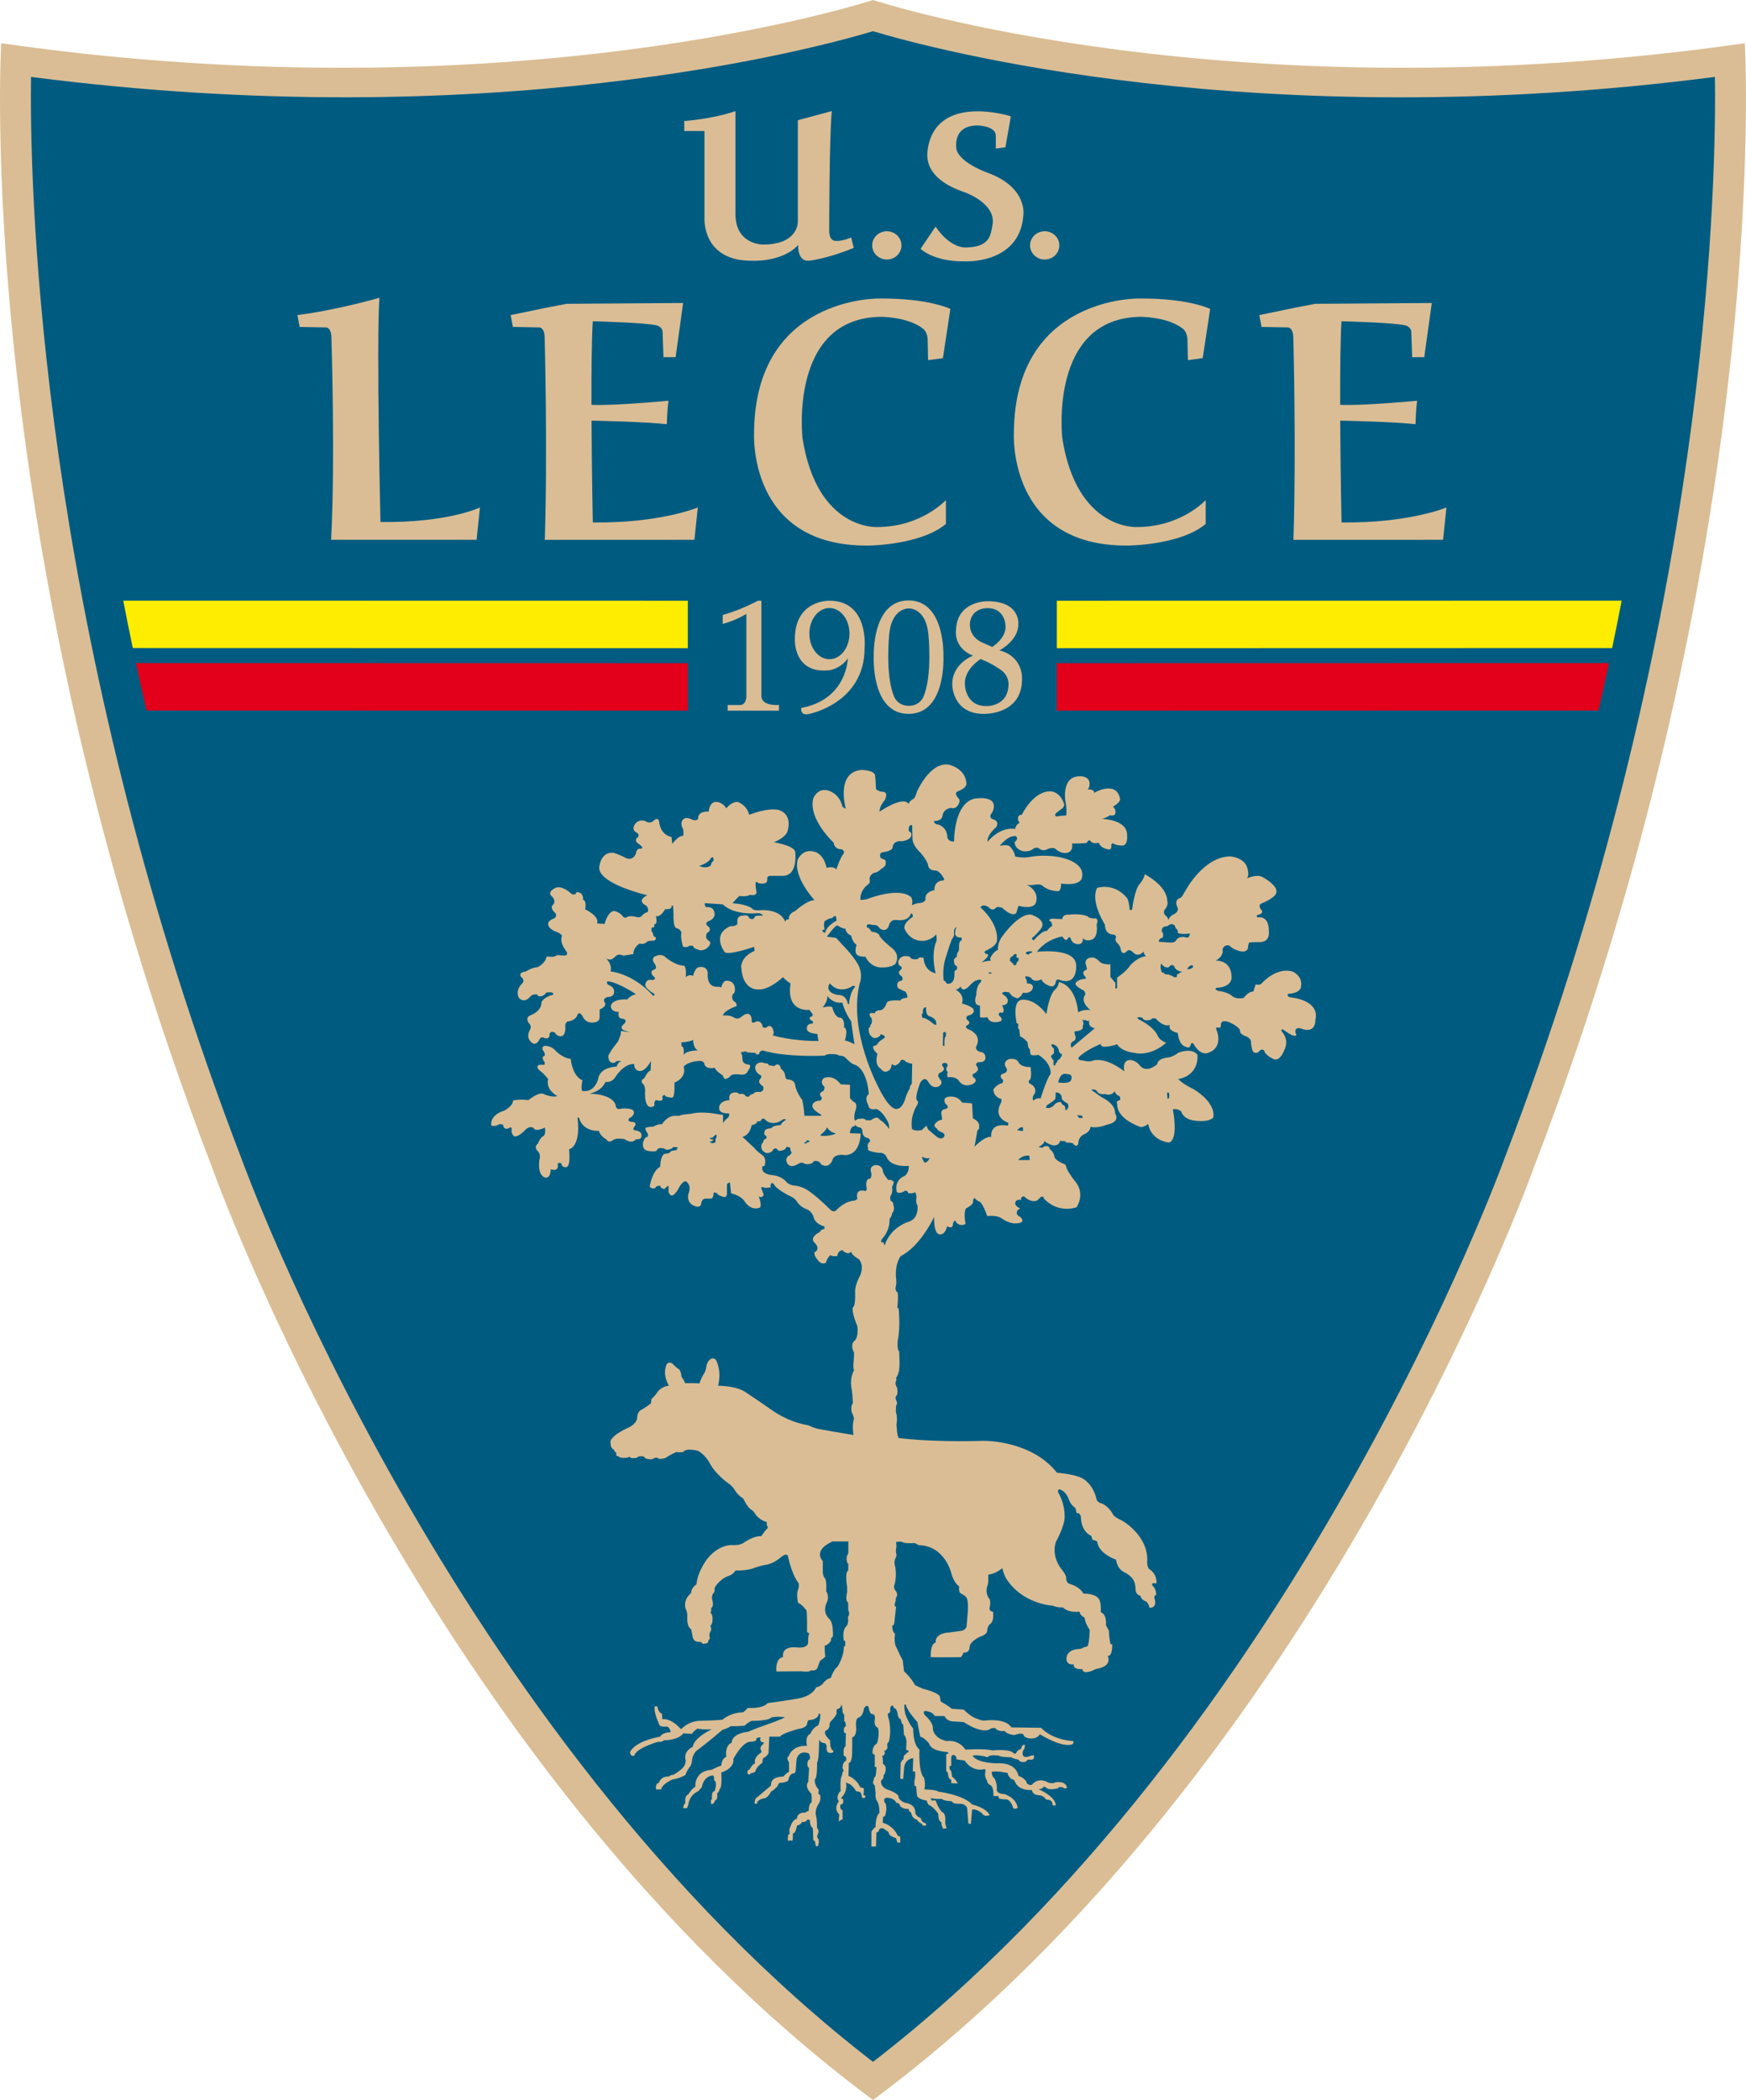 <svg xmlns:dc="http://purl.org/dc/elements/1.1/" xmlns:cc="http://creativecommons.org/ns#" xmlns:rdf="http://www.w3.org/1999/02/22-rdf-syntax-ns#" xmlns:svg="http://www.w3.org/2000/svg" xmlns="http://www.w3.org/2000/svg" xml:space="preserve" enable-background="new 0 0 507.388 610.088" viewBox="2 2 207.92 250" y="0px" x="0px" id="Ebene_1" version="1.0"><defs id="defs105"></defs>
<path style="fill:#dabd94;stroke-width:0.41" id="path2" d="M 105.96,252 C 159.321,212.356 184.651,141.001 184.651,141.001 213.324,66.33 209.776,7.146 209.776,7.146 148.583,15.936 106.321,2.117 105.96,2 v 0 0 c 0,-8.2e-4 0,0 0,0 v 0 c -0.375,0.123 -42.637,13.936 -103.82,5.146 0,0 -3.552,59.183 25.122,133.854 -4.1e-4,0 25.329,71.355 78.698,110.999 z"></path>
<path style="fill:#005b81;stroke-width:0.41" id="path4" d="m 105.96,5.714 c 7.083,2.135 45.644,12.51 100.258,5.443 0.01,0.667 0.019,1.385 0.019,2.22 0,16.809 -2.168,66.879 -25.022,126.392 -0.277,0.774 -24.934,68.859 -75.255,107.696 C 55.633,208.628 30.974,140.544 30.726,139.85 7.847,80.262 5.679,30.177 5.679,13.371 c 0,-0.833 0.007,-1.547 0.015,-2.214 C 60.248,18.212 98.857,7.846 105.96,5.714 Z"></path>
<path style="fill:#dabd94;stroke-width:0.41" id="path6" d="m 83.483,16.411 v 1.187 h 2.407 v 10.347 c 0,0 -0.335,5.12 5.635,5.099 0,0 3.637,0.199 5.532,-1.882 0,0 -0.152,1.935 1.233,1.882 0,0 2.148,-0.198 5.376,-1.535 l -0.309,-1.236 c 0,0 -1.142,0.514 -1.947,0.394 0,0 -0.672,0.01 -0.666,-1.237 0,0 0,-10.841 0.307,-14.207 l -4.043,1.089 v 12.08 c 0,0 0.114,2.717 -4.152,2.723 0,0 -3.285,0.041 -3.278,-3.665 v -12.227 c -4.1e-4,0 -2.148,0.842 -6.095,1.188 z"></path>
<path style="fill:#dabd94;stroke-width:0.41" id="path8" d="m 109.35,31.213 c 0,0.931 -0.78,1.683 -1.743,1.683 -0.96,0 -1.744,-0.752 -1.744,-1.683 0,-0.929 0.785,-1.683 1.744,-1.683 0.963,0 1.743,0.754 1.743,1.683 z"></path>
<path style="fill:#dabd94;stroke-width:0.41" id="path10" d="m 128.149,31.213 c 0,0.931 -0.781,1.683 -1.746,1.683 -0.958,0 -1.738,-0.752 -1.738,-1.683 0,-0.929 0.78,-1.683 1.738,-1.683 0.964,0 1.746,0.754 1.746,1.683 z"></path>
<path style="fill:#dabd94;stroke-width:0.41" id="path12" d="m 113.415,28.977 -1.794,2.645 c 0,0 1.549,1.541 5.231,1.492 0,0 6.622,0.384 7.015,-5.533 0,0 0.515,-3.255 -4.228,-5.005 0,0 -3.234,-1.107 -3.731,-2.743 0,0 -0.634,-2.9 2.52,-2.9 0,0 2.17,0.047 2.156,1.249 v 1.506 l 1.145,-0.157 0.647,-3.688 c 0,0 -8.81,-2.815 -9.888,3.845 -0.067,0.629 -0.739,3.467 4.381,5.199 0,0 3.814,1.322 3.318,3.911 -0.213,1.044 -0.213,2.601 -3.103,2.665 -4.1e-4,4.1e-4 -1.846,0.223 -3.669,-2.485 z"></path>
<path style="fill:#dabd94;stroke-width:0.41" id="path14" d="m 47.177,37.453 c 0,0 -5.113,1.479 -9.759,2.054 l 0.265,1.412 3.186,0.064 c 0,0 0.586,0.034 0.597,1.218 0,0 0.463,14.635 -0.035,24.063 h 17.322 l 0.4,-3.848 c 0,0 -3.782,1.828 -11.845,1.732 -4.1e-4,0 -0.5,-20.881 -0.131,-26.695 z"></path>
<path style="fill:#dabd94;stroke-width:0.41" id="path16" d="m 72.593,64.196 c 0,0 -0.119,-5.939 -0.152,-12.118 1.318,0.025 6.223,0.137 8.964,0.424 0,0 0.051,-1.874 0.201,-2.79 0,0 -6.639,0.618 -9.173,0.483 -0.012,-3.96 0.025,-7.772 0.156,-9.951 1.306,0.036 6.068,0.181 7.522,0.472 0,0 0.858,0.133 0.797,0.965 l 0.1,2.838 h 1.446 c 0,0 0.746,-5.438 0.894,-6.447 l -13.89,0.097 c 0,0 -1.689,0.335 -2.486,0.48 l -4.084,0.848 c -0.027,0.002 -0.052,0.004 -0.076,0.007 v 0.009 l -0.01,0.003 0.01,4.1e-4 0.261,1.402 3.188,0.063 c 0,0 0.588,0.033 0.597,1.219 0,0 0.364,13.289 0.017,24.066 l 17.82,-0.003 0.4,-3.851 c -4.1e-4,4.1e-4 -4.433,1.88 -12.499,1.786 z"></path>
<path style="fill:#dabd94;stroke-width:0.41" id="path18" d="m 161.753,64.196 c 0,0 -0.12,-5.939 -0.157,-12.118 1.319,0.025 6.225,0.137 8.968,0.424 0,0 0.047,-1.874 0.197,-2.79 0,0 -6.635,0.618 -9.171,0.483 -0.011,-3.96 0.025,-7.772 0.157,-9.951 1.306,0.036 6.065,0.181 7.521,0.472 0,0 0.86,0.133 0.797,0.965 l 0.101,2.838 h 1.439 c 0,0 0.751,-5.438 0.899,-6.447 l -13.887,0.097 c 0,0 -1.696,0.335 -2.492,0.48 l -4.084,0.848 c -0.025,0.002 -0.052,0.004 -0.076,0.007 l 0.002,0.009 -0.013,0.003 0.013,4.1e-4 0.26,1.402 3.186,0.063 c 0,0 0.589,0.033 0.601,1.219 0,0 0.36,13.289 0.013,24.066 l 17.82,-0.003 0.4,-3.851 c 4.1e-4,4.1e-4 -4.432,1.88 -12.496,1.786 z"></path>
<path style="fill:#dabd94;stroke-width:0.41" id="path20" d="m 112.52,44.873 1.767,-0.237 0.885,-5.859 c 0,0 -2.554,-1.284 -8.453,-1.237 0,0 -14.81,-0.305 -14.921,15.953 0,0 -0.811,13.591 13.599,13.456 0,0 6.223,-0.033 9.244,-2.573 v -2.841 c 0,0 -2.934,3.207 -8.158,3.207 0,0 -7.178,0.472 -8.916,-10.565 0,0 -1.65,-14.255 9.247,-14.458 0,0 3.206,-0.037 5.053,1.37 0,0 0.563,0.349 0.601,1.312 z"></path>
<path style="fill:#dabd94;stroke-width:0.41" id="path22" d="m 143.46,44.873 1.763,-0.237 0.889,-5.859 c 0,0 -2.556,-1.284 -8.458,-1.237 0,0 -14.805,-0.305 -14.916,15.953 0,0 -0.813,13.591 13.597,13.456 0,0 6.224,-0.033 9.244,-2.573 v -2.841 c 0,0 -2.933,3.207 -8.157,3.207 0,0 -7.18,0.472 -8.919,-10.565 0,0 -1.646,-14.255 9.247,-14.458 0,0 3.202,-0.037 5.053,1.37 0,0 0.566,0.349 0.6,1.312 z"></path>
<path style="fill:#dabd94;stroke-width:0.41" id="path24" d="m 88.061,75.213 v 1.059 c 0,0 1.392,-0.323 2.818,-1.185 v 9.751 c 0,0 0.036,1.059 -0.725,1.097 H 88.648 v 0.67 h 6.11 l 0.007,-0.675 c 0,0 -2.112,0.183 -2.095,-1.092 v -11.321 h -0.423 c 0,-4.1e-4 -2.062,1.12 -4.185,1.696 z"></path>
<path style="fill:#dabd94;stroke-width:0.41" id="path26" d="m 100.77,73.517 c 0,0 -4.115,-0.129 -4.115,4.553 0,0 -0.231,4.201 4.115,3.721 0,0 1.327,-0.162 2.191,-1.413 0,0 -0.066,4.875 -5.541,5.902 0,0 -0.194,0.95 0.911,0.722 0,0 6.626,-1.268 6.626,-7.841 0,4.1e-4 0.575,-5.647 -4.186,-5.645 z m 0,6.963 c -1.319,0 -2.388,-1.365 -2.388,-3.054 0,-1.682 1.068,-3.045 2.388,-3.045 1.319,0 2.39,1.363 2.39,3.045 0,1.69 -1.07,3.054 -2.39,3.054 z"></path>
<path style="fill:#dabd94;stroke-width:0.41" id="path28" d="m 114.346,80.097 c 0,0 0.238,-6.615 -4.149,-6.615 -4.392,0 -4.146,6.615 -4.146,6.615 0,0 -0.37,6.889 4.146,6.889 4.514,0 4.149,-6.889 4.149,-6.889 z m -2.398,4.898 c 0,0 -0.418,1.033 -1.722,1.031 -1.307,0.002 -1.725,-1.031 -1.725,-1.031 -1.131,-2.563 -0.604,-7.534 -0.604,-7.534 0.318,-3.126 2.328,-3.031 2.328,-3.031 0,0 2.008,-0.096 2.325,3.031 0,0 0.526,4.971 -0.603,7.534 z"></path>
<path style="fill:#dabd94;stroke-width:0.41" id="path30" d="m 121.018,79.424 c 0,0 2.252,-1.131 2.252,-3.12 0,0 0.263,-2.739 -3.684,-2.727 0,0 -3.706,-0.084 -3.75,3.561 0,0 -0.266,1.988 2.028,2.921 0,0 -2.591,0.963 -2.458,3.561 0,0 0.064,3.397 3.784,3.367 0,0 4.64,0.135 4.513,-4.297 -4.1e-4,0 0.117,-2.533 -2.686,-3.265 z m -3.521,-3.152 c 0.124,-1.922 2.065,-1.876 2.065,-1.876 2.092,-0.022 2.165,1.973 2.165,1.973 0.224,1.562 -1.569,2.646 -1.569,2.646 -0.409,-0.183 -0.99,-0.434 -0.99,-0.434 -1.846,-0.709 -1.67,-2.309 -1.67,-2.309 z m 1.908,9.785 c -2.537,-0.025 -2.506,-2.663 -2.506,-2.663 -0.048,-1.755 1.87,-2.935 1.87,-2.935 1.267,0.481 2.228,1.17 2.228,1.17 1.129,0.659 1.104,1.741 1.104,1.741 0.015,2.837 -2.696,2.687 -2.696,2.687 z"></path>
<path style="fill:#dabd94;stroke-width:0.41" id="path32" d="m 155.735,120.75 c -0.597,-0.1 -0.35,-0.434 -0.35,-0.434 1.571,-0.083 1.544,-0.868 1.544,-0.868 0.225,-1.274 -0.994,-1.78 -0.994,-1.78 -1.969,-0.589 -3.685,1.399 -3.685,1.399 -0.25,0.286 -0.723,0.118 -0.723,0.118 l -0.277,0.866 c -0.595,-0.05 -1.143,0.749 -1.143,0.749 -0.903,0.203 -1.341,-0.195 -1.341,-0.195 -0.647,-0.576 -1.696,-0.626 -1.696,-0.626 -0.644,-0.289 -0.149,-0.386 -0.149,-0.386 1.796,-0.093 1.744,-1.203 1.744,-1.203 0,-2.19 -1.892,-2.021 -1.892,-2.021 0.799,-0.429 0.837,-1.058 0.837,-1.058 -0.163,-0.662 0.57,-0.951 0.859,-0.674 0.372,0.363 0.933,0.52 0.933,0.52 1.093,0.383 1.206,-0.276 1.206,-0.276 0,-0.386 0.15,-0.674 0.15,-0.674 0.198,-0.048 1.291,-0.048 1.291,-0.048 1.247,-0.048 1.05,-1.203 1.05,-1.347 0,-1.916 -1.297,-1.588 -1.297,-1.588 -0.248,-0.098 -0.101,-0.288 -0.101,-0.288 0.997,-0.192 0.45,-0.674 0.45,-0.674 -0.35,-0.483 0,-0.675 0,-0.675 1.891,-0.77 1.842,-1.346 1.842,-1.346 0.186,-0.819 -1.464,-1.722 -1.645,-1.828 -0.659,-0.386 -1.844,0.145 -1.844,0.145 0.253,-0.388 0.104,-0.868 0.104,-0.868 -0.149,-1.622 -2.091,-1.732 -2.091,-1.732 -3.175,0 -5.329,4.041 -5.329,4.041 -0.399,0.627 -0.399,0.808 -0.697,0.916 -0.706,0.258 -0.298,1.057 -0.298,1.057 0.313,0.59 -0.495,0.917 -0.495,0.917 -0.497,0.238 -0.552,0.67 -0.552,0.67 -0.045,-0.287 -0.246,-0.479 -0.246,-0.479 -0.449,-0.29 -0.248,-0.723 -0.248,-0.723 0.549,-0.626 0.35,-1.06 0.35,-1.06 0,-1.876 -2.69,-3.222 -2.69,-3.222 0,0.434 -0.55,1.108 -0.55,1.108 -0.659,0.624 -0.942,3.078 -0.942,3.078 -0.302,0.24 -0.302,-0.049 -0.302,-0.049 -0.123,-1.204 -0.348,-1.348 -0.348,-1.348 -1.567,-1.853 -3.531,-1.154 -3.531,-1.154 -0.726,1.446 0.595,3.754 0.595,3.754 0.149,0.287 0.348,0.625 0.348,0.625 0,1.156 0.895,1.156 0.895,1.156 0.586,0.083 0.401,0.383 0.401,0.383 -0.151,0.338 0.149,0.625 0.149,0.625 0.446,0.384 0.446,0.868 0.446,0.868 0.224,0.672 0.697,0.144 0.697,0.144 0.3,-0.383 0.747,0.098 0.747,0.098 0.645,0.718 1.292,-0.098 1.292,-0.098 -0.098,0.192 0.248,0.577 0.248,0.577 -0.98,0.06 -1.889,1.108 -1.889,1.108 -0.35,0.625 -1.542,1.442 -1.542,1.442 v 1.252 l -0.2,0.048 v -0.674 l -0.597,-0.721 v -1.493 c -0.959,0.047 -1.244,-0.289 -1.244,-0.289 -0.496,-0.529 -0.847,-0.529 -0.847,-0.529 -1.094,0 -0.848,0.818 -0.848,0.818 0.149,0.384 0.149,0.625 0.149,0.625 -0.697,0.194 -0.348,0.673 -0.348,0.673 0.499,0.509 0,0.438 0,0.438 -0.783,0.083 -0.995,0.478 -0.995,0.478 -0.213,0.349 0.896,0.866 0.896,0.866 0.447,0.337 0.152,0.673 0.152,0.673 -0.45,0.819 0.694,1.682 0.694,1.682 -0.997,-0.092 -1.443,0.292 -1.443,0.292 -0.347,-3.416 -2.289,-3.607 -2.289,-3.607 -0.102,0.625 -0.449,0.865 -0.449,0.865 -0.746,0.625 -1.044,2.935 -1.044,2.935 -1.607,-2.082 -3.037,-1.683 -3.037,-1.683 -1.084,0.301 -0.5,2.79 -0.5,2.79 l 0.198,0.05 -0.045,0.529 0.149,0.143 0.099,0.82 c 0.548,0.242 0.893,0.721 0.893,0.721 0.054,0.82 0.252,0.768 0.252,0.768 l 0.098,0.674 c 0.25,0.195 0.944,0.046 0.944,0.046 1.648,1.061 1.443,2.265 1.443,2.265 -0.493,0.623 -1.189,2.934 -1.189,2.934 -0.401,-0.145 -0.899,0.241 -0.899,0.241 -0.148,-0.528 0.199,-0.817 0.199,-0.817 0.298,-0.82 -0.498,-1.156 -0.498,-1.156 -0.447,-0.24 -0.098,-0.483 -0.098,-0.483 0.298,-0.287 0.098,-1.542 0.098,-1.542 -1.299,0.049 -1.491,-0.671 -1.491,-0.671 -0.401,-0.481 -1.148,-0.241 -1.148,-0.241 -0.659,0.326 -0.348,0.865 -0.348,0.865 0.499,0.604 -0.198,0.817 -0.198,0.817 -0.649,0.147 -0.246,0.628 -0.246,0.628 0.355,0.203 0.043,0.53 0.043,0.53 -0.695,0.144 -1.044,0.772 -1.044,0.772 0.098,0.961 0.946,1.106 0.946,1.106 0.098,0.193 -0.05,0.48 -0.05,0.48 -0.99,1.827 0.897,2.356 0.897,2.356 l -0.05,0.338 c -2.289,-0.388 -1.989,1.349 -1.989,1.349 -0.745,-0.145 -1.99,1.155 -1.99,1.155 0.299,-1.735 0.35,-1.975 0.35,-1.975 0.234,0.013 0.197,-0.384 0.197,-0.384 0.101,-0.674 -0.746,-1.011 -0.746,-1.011 l -0.098,-1.78 -1.18,-0.096 c -0.597,-0.896 -1.526,-0.705 -1.526,-0.705 -0.929,0.064 -0.468,0.833 -0.468,0.833 0.634,0.483 0,0.643 0,0.643 -0.662,0.062 -0.463,0.705 -0.463,0.705 0.066,0.318 0.066,0.576 0.066,0.576 -0.529,0 -0.861,0.515 -0.861,0.515 -0.198,0.32 0.265,0.512 0.265,0.512 -0.068,0.191 0.53,0.447 0.53,0.447 0.721,0.272 0.136,0.706 0.136,0.706 -0.4,0.13 -0.735,-0.191 -0.735,-0.191 l -0.993,-0.833 -0.198,-0.452 -0.283,0.25 -0.265,0.259 c -0.862,0.191 -1.176,-0.123 -1.176,-0.123 -0.244,-1.63 0.597,-2.82 0.597,-2.82 0.231,-0.429 0.064,-0.517 0.064,-0.517 -0.462,-0.189 0.315,-2.164 0.315,-2.164 0.603,-0.961 0.997,-0.046 0.997,-0.046 0.548,0.868 1.194,0.483 1.194,0.483 0.646,-0.386 0.197,-0.822 0.197,-0.822 -0.547,-0.625 0,-0.817 0,-0.817 0.65,-0.287 0.399,-0.626 0.399,-0.626 -0.436,-0.446 0.05,-0.529 0.05,-0.529 0.536,-0.073 0.4,0.384 0.4,0.384 -0.313,0.4 0.049,0.723 0.049,0.723 -0.15,0.29 -0.016,0.595 -0.016,0.595 0.863,-0.13 1.261,0.32 1.261,0.32 0.665,1.094 1.791,0.45 1.791,0.45 0.65,-0.425 0,-0.77 0,-0.77 -0.264,-0.32 0.1,-0.452 0.1,-0.452 0.748,-0.382 0.351,-0.817 0.351,-0.817 -0.351,-0.432 0.198,-0.529 0.198,-0.529 0.882,0.049 0.795,-0.527 0.795,-0.527 0,-0.678 -0.545,-0.678 -0.545,-0.678 -0.774,-0.179 -0.546,-0.673 -0.546,-0.673 0.246,-0.478 0.195,-0.717 0.195,-0.717 0,-0.965 -1.193,-1.347 -1.193,-1.347 -0.35,-0.194 -0.198,-0.388 -0.198,-0.388 0.748,-0.334 0.147,-0.674 0.147,-0.674 -0.397,-0.434 0.2,-0.579 0.2,-0.579 0.663,-0.178 0.55,-0.577 0.55,-0.577 0,-0.479 -1.395,-0.818 -1.395,-0.818 0.348,-1.152 -0.798,-1.682 -0.798,-1.682 0.249,0.096 0.644,-0.338 0.644,-0.338 0.202,0.77 0.95,0 0.95,0 0.45,-0.527 0.845,-0.722 0.845,-0.722 0.997,-0.337 0.548,0.243 0.548,0.243 -0.486,0.372 -0.495,1.492 -0.495,1.492 -0.449,1.296 0.446,1.249 0.446,1.249 v 1.348 c 0.049,0.145 0.896,0.048 0.896,0.048 0.249,0.818 1.34,0.531 1.34,0.531 0.699,-0.146 0.152,-0.629 0.152,-0.629 -0.347,-0.287 0,-0.48 0,-0.48 0.798,0.238 0.246,-0.866 0.246,-0.866 0.626,0.011 0.649,-0.385 0.649,-0.385 0.201,-0.527 -0.649,-0.961 -0.649,-0.961 0.051,-0.435 0.9,-0.145 0.9,-0.145 0.173,0.504 0.896,0.672 0.896,0.672 0.398,-0.044 0.696,-0.672 0.696,-0.672 0.934,0.169 1.146,-0.482 1.146,-0.482 0.203,-0.674 -0.697,-0.623 -0.697,-0.623 0.098,-0.29 -0.201,-0.725 -0.201,-0.725 0.052,-0.288 0.699,0.048 0.699,0.048 0.35,0.677 1.247,0.195 1.247,0.195 0.148,0.528 1.047,0.819 1.047,0.819 0.543,0.144 0.644,-0.433 0.644,-0.433 0.048,-0.58 0.547,-0.289 0.547,-0.289 2.092,0.649 1.89,-1.733 1.89,-1.733 0,-2.214 -4.677,-1.638 -4.677,-1.638 1.192,-1.589 3.038,-1.828 3.038,-1.828 0.357,0.65 0.596,0.338 0.596,0.338 0.201,-0.483 0.397,-0.099 0.397,-0.099 0.199,0.772 0.995,0.675 0.995,0.675 0.551,-0.06 0.45,-0.721 0.45,-0.721 0.273,0.37 0.85,0.239 0.85,0.239 1.091,-0.143 0.792,-1.875 0.792,-1.875 0.299,-0.628 -0.15,-0.721 -0.15,-0.721 -0.496,0.049 -0.746,-0.097 -0.746,-0.097 -0.636,-0.552 -2.387,-0.335 -2.387,-0.335 -0.848,-0.052 -0.797,0.525 -0.797,0.525 -0.35,0 -1.145,-0.044 -1.145,-0.044 -0.35,0 -0.449,0.189 -0.449,0.189 0.496,0.244 0.348,0.723 0.348,0.723 -0.298,0.05 -0.52,0.568 -0.669,0.553 -0.502,-0.048 -1.47,1.083 -1.47,1.083 -0.15,0.097 -0.249,-0.239 -0.249,-0.239 0.597,-0.432 1.146,-1.205 1.146,-1.205 0.584,-1.021 -1.197,-1.584 -1.197,-1.584 -1.492,-0.243 -3.447,2.548 -3.447,2.548 -0.649,0.83 -0.536,1.635 -0.536,1.635 -0.549,0.193 -0.943,1.009 -0.943,1.009 l 0.095,0.29 c -0.545,0 -1.093,0.193 -1.093,0.193 1.343,-1.054 0.5,-1.008 0.5,-1.008 -0.35,-0.192 0,-0.387 0,-0.387 1.192,-0.492 1.306,-1.093 1.306,-1.093 0.296,-2.166 -1.955,-4.054 -1.955,-4.054 0.298,-0.482 0.948,-0.049 0.948,-0.049 0.499,0.579 0.844,0.146 0.844,0.146 0.152,-0.29 0.794,-0.05 0.794,-0.05 1.383,1.278 1.697,0.578 1.697,0.578 l 0.246,-0.819 c 1.967,0.516 2.092,-0.431 2.092,-0.431 0.4,-1.398 -1.095,-2.069 -1.095,-2.069 0.35,0.095 0.9,0 0.9,0 0.791,-0.144 0.992,0.143 0.992,0.143 0.746,0.625 1.792,0.625 1.792,0.625 0.447,0 0.398,-0.912 0.398,-0.912 2.439,0.335 2.487,-0.721 2.487,-0.721 0.436,-1.963 -2.838,-2.455 -2.838,-2.455 -1.816,-0.312 -3.335,0 -3.335,0 -0.906,0.191 -1.79,-0.05 -1.79,-0.05 -0.052,-0.574 -0.548,-1.108 -0.548,-1.108 -0.325,-0.432 -1.297,-0.142 -1.297,-0.142 1.198,-1.444 1.945,-1.158 1.945,-1.158 0.373,0.352 -0.152,0.676 -0.152,0.676 0,0.913 0.997,1.106 0.997,1.106 0.845,0.096 1.146,-0.241 1.146,-0.241 0.449,-0.335 0.747,-0.096 0.747,-0.096 0.495,0.434 0.996,0.096 0.996,0.096 0.694,-0.289 0.945,-0.049 0.945,-0.049 0.895,0.771 1.547,0.436 1.547,0.436 0.654,-0.241 0.444,-1.06 0.444,-1.06 2.19,0 1.79,-0.142 1.79,-0.142 0.099,-0.244 0.354,-0.244 0.354,-0.244 0.246,0.532 1.043,0.291 1.043,0.291 0.248,0.672 1.043,0.768 1.043,0.768 0.574,0.183 0.45,-0.433 0.45,-0.433 0,-0.335 0.248,-0.24 0.248,-0.24 0.359,0.23 0.943,0.24 0.943,0.24 0.837,0.11 0.697,-1.201 0.697,-1.201 0.049,-1.924 -2.985,-1.971 -2.985,-1.971 0.645,-0.193 0.945,-0.434 0.945,-0.434 0.662,0.156 0.648,-0.289 0.648,-0.289 0.062,-0.493 -0.299,-0.722 -0.299,-0.722 1.004,-0.627 0.844,-0.913 0.844,-0.913 -0.197,-1.302 -1.24,-1.253 -1.24,-1.253 -0.948,-0.072 -1.844,0.529 -1.844,0.529 0.098,-0.481 -0.796,-0.433 -0.796,-0.433 0.25,-0.097 0.25,-0.626 0.25,-0.626 0.061,-0.829 -0.847,-0.916 -0.847,-0.916 -2.539,-0.289 -2.043,2.84 -2.043,2.84 0.25,1.202 0.099,1.83 0.099,1.83 -0.249,-0.049 -1.145,0.095 -1.145,0.095 -0.3,-0.095 -0.098,-0.337 -0.098,-0.337 0.249,-0.241 0.595,-0.482 0.595,-0.482 0.647,-0.385 0.35,-0.818 0.35,-0.818 -0.447,-1.252 -1.441,-1.348 -1.441,-1.348 -2.143,-0.154 -3.534,2.791 -3.534,2.791 -0.35,-0.047 -0.449,0.29 -0.449,0.29 -0.053,0.479 0.193,0.671 0.193,0.671 -0.442,0.145 -0.542,0.723 -0.542,0.723 -1.892,-0.291 -3.286,1.54 -3.286,1.54 -0.102,-0.819 1.032,-1.756 1.032,-1.756 0.398,-0.676 -0.239,-0.89 -0.239,-0.89 -0.672,-0.144 -0.398,-0.625 -0.398,-0.625 0.35,-0.435 0.35,-0.866 0.35,-0.866 0.15,-1.445 -2.287,-1.014 -2.287,-1.014 -2.514,0.592 -2.44,5.104 -2.44,5.104 -0.697,0.048 -0.796,-0.48 -0.796,-0.48 -0.05,-1.303 -1.097,-1.54 -1.097,-1.54 -0.496,0 -0.496,-0.434 -0.496,-0.434 0.895,0.048 0.997,-0.529 0.997,-0.529 0.096,-0.963 1.044,-1.012 1.044,-1.012 0.551,0.193 0.846,-0.383 0.846,-0.383 0.313,-0.541 0.05,-0.726 0.05,-0.726 -0.595,-0.671 -0.249,-0.815 0,-0.911 0.984,-0.385 0.921,-0.865 0.921,-0.865 -0.076,-1.828 -2.066,-2.26 -2.066,-2.26 -2.265,-0.411 -3.832,3.221 -3.832,3.221 -0.259,0.901 -0.449,0.867 -0.449,0.867 -0.396,0.18 -0.548,0.573 -0.548,0.573 -0.646,-1.008 -3.435,0.917 -3.435,0.917 -0.101,-0.529 0.595,-1.348 0.595,-1.348 0.548,-1.106 -0.298,-1.01 -0.298,-1.01 -0.493,-0.049 -0.744,-0.337 -0.744,-0.337 0,-0.674 -0.101,-1.635 -0.101,-1.635 -0.151,-0.626 -1.639,-0.626 -1.639,-0.626 -3.091,0.288 -1.846,4.619 -1.846,4.619 -0.248,-0.098 -0.397,-0.241 -0.397,-0.241 -0.349,-1.587 -1.693,-1.926 -1.693,-1.926 -1.32,-0.372 -1.793,0.961 -1.793,0.961 -0.597,2.457 2.439,5.248 2.439,5.248 0.053,0.672 0.698,0.768 0.698,0.768 0.699,0 0.498,0.529 0.498,0.529 -0.398,0.387 -0.897,1.927 -0.897,1.927 -0.148,-0.483 -1.145,-0.241 -1.145,-0.241 -0.348,-1.636 -1.344,-1.878 -1.344,-1.878 -1.518,-0.504 -2.091,0.916 -2.091,0.916 -0.597,2.019 1.991,4.813 1.991,4.813 -0.942,0.045 -2.288,1.297 -2.288,1.297 -0.945,0.384 -0.747,1.012 -0.747,1.012 -0.397,-0.096 -0.447,0.287 -0.447,0.287 -0.549,-1.588 -2.887,-1.395 -2.887,-1.395 -0.946,0.096 -1.047,-0.193 -1.047,-0.193 -0.746,-0.578 -2.339,-0.626 -2.339,-0.626 0.25,-0.336 0.798,-0.865 0.798,-0.865 1.143,0.098 1.24,-0.145 1.24,-0.145 0.998,0.193 0.797,-0.432 0.797,-0.432 -0.247,-1.251 0.051,-1.106 0.051,-1.106 0.199,0.241 0.696,0.193 0.696,0.193 0.646,0.048 0.549,-0.531 0.549,-0.531 -0.039,-0.47 0.497,-0.384 0.497,-0.384 h 1.395 c 1.793,-0.038 1.444,-2.791 1.444,-2.791 0.014,-0.806 -2.539,-1.202 -2.539,-1.202 1.655,-0.734 1.628,-1.339 1.692,-1.637 0.397,-1.877 -1.146,-2.214 -1.146,-2.214 -1.317,-0.312 -3.484,0.577 -3.484,0.577 -0.397,-1.345 -1.443,-1.537 -1.443,-1.537 -0.711,0.009 -1.296,0.768 -1.296,0.768 -0.445,-0.768 -1.193,-0.768 -1.193,-0.768 -0.848,0 -0.897,1.153 -0.897,1.153 -1.394,-0.047 -1.244,0.818 -1.244,0.818 -0.213,0.396 -0.697,0.144 -0.697,0.144 -0.66,-0.324 -0.945,-0.144 -0.945,-0.144 -0.675,0.419 -0.199,1.203 -0.199,1.203 0.148,0.241 0.048,0.866 0.048,0.866 -0.598,-0.048 -1.293,0.962 -1.293,0.962 l -0.098,-0.818 c -1.444,-0.337 -1.444,-1.78 -1.496,-1.925 -0.166,-0.486 -0.598,-0.047 -0.598,-0.047 -0.495,0.481 -0.994,0.095 -0.994,0.095 -0.622,-0.3 -1.142,0.191 -1.142,0.191 -0.661,0.795 0,1.109 0,1.109 0.497,0.24 0.248,0.577 0.248,0.577 -0.55,0.383 -0.051,0.72 -0.051,0.72 1.022,0.7 0.3,0.673 0.3,0.673 -0.152,-0.047 -0.497,0.111 -0.497,0.578 -0.452,1.011 -1.294,0.483 -1.294,0.483 -0.698,-0.387 -1.396,-0.579 -1.396,-0.579 -1.592,-0.141 -1.691,1.781 -1.691,1.781 0,1.959 5.723,3.271 5.723,3.271 -1.342,0.672 -0.2,1.201 -0.2,1.201 0.471,0.304 0.247,0.82 0.247,0.82 -0.347,0 -0.743,0.481 -0.743,0.481 -0.149,0.143 -0.349,0.143 -0.547,0.096 -0.974,-0.235 -1.145,0 -1.145,0 -0.299,0.179 -0.45,0 -0.45,0 -0.447,-0.626 -1.094,-0.722 -1.094,-0.722 -0.797,0.048 -1.146,1.541 -1.146,1.541 l -0.897,-0.05 c 0.326,-0.889 -1.418,-1.683 -1.418,-1.683 0.202,-1.105 -0.271,-1.154 -0.271,-1.154 0.087,-0.361 -0.152,-0.674 -0.152,-0.674 -0.397,-0.387 -0.695,-0.146 -0.695,-0.146 0,0 0.097,0.159 -0.15,0.194 -0.349,0.046 -0.447,-0.146 -0.447,-0.146 -1.194,-1.033 -1.843,-0.625 -1.843,-0.625 -1.082,0.553 -0.399,1.01 -0.399,1.01 0.498,0.481 0.2,0.913 0.2,0.913 -0.548,0.434 0.101,0.965 0.101,0.965 0.435,0.406 0,0.722 0,0.722 -0.784,0.276 -0.748,0.623 -0.748,0.623 -0.076,0.699 1.147,1.058 1.147,1.058 0.397,0.193 0.496,0.386 0.496,0.386 -0.347,0.961 0.553,1.827 0.598,2.02 0.15,0.625 -1.043,0.193 -1.243,0.338 -0.407,0.293 -0.822,0.096 -1.197,0.143 -0.097,0.769 -1.047,1.251 -1.047,1.251 -0.745,0.047 -1.442,0.529 -1.442,0.529 -0.947,0.097 -0.549,0.627 -0.549,0.627 0.549,0.432 0.15,0.772 0.15,0.772 -0.92,0.912 -0.396,1.733 -0.396,1.733 0.673,0.73 1.345,-0.149 1.345,-0.149 0.298,-0.383 0.845,-0.239 0.845,-0.239 -0.014,0.239 0.447,0.193 0.447,0.193 0.4,-0.05 0.598,-0.432 0.598,-0.432 0.997,-0.193 0.847,0.239 0.847,0.239 -1.247,0.339 -1.396,0.914 -1.396,0.914 0,1.105 -1.294,1.537 -1.294,1.537 -0.746,0.29 -0.2,0.964 -0.2,0.964 0.4,0.339 0.101,0.818 0.101,0.818 -0.599,1.085 0.398,1.588 0.398,1.588 0.498,0.146 0.747,-0.479 0.747,-0.479 0.15,-0.338 0.447,-0.241 0.447,-0.241 0.649,0.29 0.747,-0.096 0.747,-0.239 0,-0.691 0.649,-0.341 0.649,-0.341 0.018,0.028 0.049,0.072 0.096,0.146 0.202,0.289 0.602,0.289 0.602,0.289 0.593,0 0.547,-1.011 0.547,-1.011 -0.101,-0.819 0.446,-0.772 0.446,-0.772 0.871,-0.18 0.995,-0.772 0.995,-0.772 0.252,-0.478 0.597,0.146 0.597,0.146 0.399,0.963 1.346,0.769 1.346,0.769 0.772,-0.093 0.697,-0.576 0.697,-0.721 0,-0.562 0,-0.819 0,-0.819 0.993,-0.432 0.596,-0.864 0.596,-0.864 -0.297,-0.527 0.397,-0.629 0.397,-0.629 0.574,-0.009 0.698,-0.38 0.698,-0.38 0.2,-0.817 -0.547,-1.01 -0.547,-1.01 -0.449,-0.24 -0.2,-0.481 -0.2,-0.481 1.243,0.096 3.386,1.537 3.386,1.537 -0.6,0.099 -1.045,0.627 -1.045,0.627 -1.794,-0.098 -1.944,0.721 -1.944,0.721 -0.05,0.818 0.947,0.769 0.947,0.769 -0.199,0.674 0.249,0.771 0.249,0.771 0.956,0.095 0.397,0.627 0.397,0.627 -0.647,0.48 -0.099,0.768 -0.099,0.768 l 0.748,0.241 -1.047,-0.142 c 0,0 0,0 0,0.238 0,0.241 -0.35,1.014 -0.35,1.014 -0.745,0.914 -1.144,1.583 -1.144,1.733 0,1.067 0.797,0.767 0.797,0.767 0.175,-0.314 0.749,-0.144 0.749,-0.144 -0.451,0.095 -0.55,0.623 -0.55,0.623 -2.191,0.145 -2.191,1.445 -2.24,1.589 -0.584,1.686 -1.894,1.301 -1.894,1.301 -0.147,-0.434 0.05,-1.251 0.05,-1.251 -1.244,-0.53 -1.392,-2.553 -1.392,-2.553 -1.047,-0.096 -1.892,-1.056 -1.892,-1.056 -0.385,-0.423 -0.945,-0.482 -0.945,-0.482 -0.748,-0.097 -0.5,0.482 -0.5,0.482 0.299,0.289 0.251,0.671 0.251,0.671 -0.498,0.145 -0.098,0.675 -0.098,0.675 0.146,0.095 0.048,0.429 0.048,0.429 -0.35,-0.045 -0.647,0 -0.647,0 -0.47,0.266 0.1,0.675 0.1,0.675 0.584,0.447 0.994,1.011 0.994,1.011 -0.349,1.299 1.096,2.024 1.096,2.024 -0.522,0.166 -1.244,-0.096 -1.244,-0.096 -0.299,-0.096 -0.299,-0.145 -0.548,-0.193 -0.588,-0.117 -1.644,0.768 -1.644,0.768 -1.243,-0.144 -1.843,0.049 -1.843,0.049 0,0.67 -1.044,1.203 -1.044,1.203 -1.84,0.576 -1.543,1.778 -1.543,1.778 0.447,0.145 0.849,-0.098 0.849,-0.098 0.049,-0.145 0.545,0 0.545,0 0.099,0.774 0.748,0.388 0.748,0.388 0.098,-0.145 0.297,0 0.297,0 -0.149,0.675 0.248,0.961 0.248,0.961 0.448,0.287 1.494,-0.868 1.494,-0.868 0.547,-0.384 0.847,-0.093 0.847,-0.093 0.249,0.529 1.344,-0.05 1.344,-0.05 0.149,0.628 -0.098,0.964 -0.098,0.964 -0.5,0.241 -0.7,0.915 -0.7,0.915 -0.547,0.433 -0.099,0.868 -0.099,0.868 0.497,0.433 0.249,1.101 0.249,1.101 -0.249,2.119 0.797,2.119 0.797,2.119 0.597,-0.049 0.55,-1.005 0.55,-1.005 0.994,0.332 0.845,-0.486 0.845,-0.486 -0.05,-0.483 0.447,-0.19 0.447,-0.19 -0.013,0.479 0.548,0.428 0.548,0.428 0.596,-0.046 0.347,-2.113 0.347,-2.113 1.483,-0.564 1.018,-3.61 1.018,-3.61 -0.049,-0.288 0.167,-0.157 0.167,-0.157 0.495,1.731 2.348,1.549 2.348,1.549 0.252,0.726 0.899,1.011 0.899,1.011 0.3,0.53 0.796,0.101 0.796,0.101 0.547,-0.339 1.396,-0.101 1.396,-0.101 0.944,0.626 1.344,0 1.344,0 0.683,0.05 0.646,-0.334 0.646,-0.334 0.15,-0.677 -0.748,-0.722 -0.748,-0.722 -0.261,-0.049 -0.2,-0.287 -0.2,-0.287 0.638,-0.738 -0.15,-0.723 -0.15,-0.723 -0.697,-0.038 -0.347,-0.434 -0.347,-0.434 0.649,-0.336 0.548,-0.723 0.548,-0.723 0,-0.577 -1.444,-0.431 -1.444,-0.431 -0.643,0.204 -0.695,-0.241 -0.695,-0.241 -0.199,-1.537 -3.139,-1.537 -3.139,-1.537 1.544,-0.338 1.894,-1.396 1.894,-1.396 0.833,0.083 1.145,-0.53 1.145,-0.53 1.196,-1.83 2.292,-1.589 2.292,-1.589 -0.052,0.769 0.596,0.816 0.596,0.816 0.745,0.096 1.392,-1.199 1.392,-1.199 l -0.05,1.152 c -0.351,0.047 -0.748,0.915 -0.748,0.915 -0.647,0.338 -0.1,0.723 -0.1,0.723 0.15,0.144 0.201,0.628 0.201,0.628 -0.138,2.28 0.696,2.065 0.696,2.065 0.523,-0.01 0.399,-0.333 0.399,-0.333 0,-0.483 0.248,-0.483 0.248,-0.483 0.995,0.287 0.699,-0.337 0.699,-0.337 0,-0.238 0.295,-0.289 0.295,-0.289 -0.049,0.289 0.897,0.338 0.897,0.338 0.35,-0.096 0.25,-1.783 0.25,-1.783 1.592,-0.72 1.095,-1.878 1.095,-1.878 0.399,-0.623 1.792,-0.718 1.792,-0.718 0.707,-0.061 0.696,0.431 0.696,0.431 0.246,0.626 1.244,0.385 1.244,0.385 0,0.336 0.948,0.918 0.948,0.918 0,0.188 0.246,0.429 0.246,0.429 0.497,-0.096 0.699,-0.429 0.699,-0.429 0.348,-0.246 1.194,-0.099 1.194,-0.099 0.598,0.071 0.748,-0.29 0.748,-0.29 0.746,-1.008 0.099,-0.913 0.099,-0.913 -0.697,-0.11 -0.646,-0.575 -0.646,-0.575 -0.037,-0.412 -0.05,-0.53 -0.05,-0.53 -0.347,-0.53 0.198,-0.389 0.198,-0.389 0.102,-0.187 0.447,0.052 0.447,0.052 1.296,0.048 0.997,0.142 0.997,0.142 0,0.194 0.399,0.052 0.399,0.052 -0.05,-0.339 0.397,-0.434 0.397,-0.434 2.79,0.865 7.418,0.622 7.418,0.622 0.224,-0.31 1.395,-0.143 1.395,-0.143 l 0.348,0.143 c 0.547,0 0.746,0.289 0.746,0.289 0.45,0.481 0.848,0.722 0.848,0.722 1.743,0.384 1.891,3.562 1.891,3.562 -0.594,0.481 -0.099,1.155 -0.05,1.395 0.005,0.016 0.005,0.024 0.007,0.032 0.012,0.028 0.024,0.061 0.043,0.11 0.163,0.419 0.893,0.243 0.893,0.243 0.848,0.287 1.449,1.682 1.449,1.682 0.095,0.241 0.095,0.723 0.095,0.723 -0.148,-0.289 -0.746,-0.866 -0.746,-0.866 -0.348,-0.194 -0.592,-0.483 -0.592,-0.483 -0.352,-0.142 -0.848,0.288 -0.848,0.288 h -0.597 c -0.101,-0.337 -0.995,-0.142 -0.995,-0.142 l -0.299,0.191 c -0.227,-0.409 0.049,-1.201 0.049,-1.201 0.348,-0.964 -0.249,-1.059 -0.249,-1.059 -0.15,-0.144 -0.4,-0.432 -0.4,-0.432 v -1.59 l -1.095,-0.047 c -0.997,-1.302 -2.042,-0.723 -2.042,-0.723 -0.507,0.506 0.049,0.965 0.049,0.965 0.15,0.094 -0.049,0.528 -0.049,0.528 -0.744,0.289 -0.299,0.721 -0.299,0.721 0.198,0.096 -0.048,0.434 -0.048,0.434 -1.049,0.044 -0.999,0.67 -0.999,0.67 0.026,0.486 1.047,1.011 1.047,1.011 v 0.144 h -1.992 c -0.048,-0.961 -0.247,-1.873 -0.247,-1.873 -0.735,-0.959 -0.846,-1.733 -0.846,-1.733 -0.052,-0.723 -0.847,-0.723 -0.847,-0.723 -0.361,-0.009 -0.347,-0.431 -0.347,-0.431 -0.051,-0.58 -0.499,-0.819 -0.499,-0.819 -0.101,-0.53 -0.348,-0.53 -0.348,-0.53 -0.237,-0.048 -0.45,0.191 -0.45,0.191 l -0.647,-0.096 c -0.049,-0.287 -0.446,-0.238 -0.446,-0.238 -0.859,-0.338 -1.147,0.288 -1.147,0.288 -0.2,0.72 0.55,1.106 0.55,1.106 0.346,0.098 0,0.481 0,0.481 -0.4,0.432 0.346,0.869 0.346,0.869 0.1,0.191 0,0.478 0,0.478 l -0.297,0.197 c -0.846,-0.101 -0.846,0.238 -0.846,0.238 -0.199,-0.047 -0.451,0.194 -0.451,0.194 -0.085,0.25 -0.494,0.048 -0.494,0.048 -0.1,-0.385 -0.797,-0.242 -0.797,-0.242 -0.025,-0.194 -0.448,-0.194 -0.448,-0.194 -0.947,0.059 -0.649,0.915 -0.649,0.915 -1.345,0.093 -1.242,0.961 -1.242,0.961 -0.025,0.709 1.143,0.623 1.143,0.623 0.149,0.099 -0.05,0.481 -0.05,0.481 -0.4,0.29 -0.646,0.675 -0.646,0.675 0.05,-0.288 0,-1.011 0,-1.011 -0.201,0.05 -0.797,-0.093 -0.797,-0.093 -2.091,-0.339 -2.987,0 -2.987,0 -1.295,0.093 -1.395,0.237 -1.395,0.237 h -0.496 c -0.947,-0.046 -1.594,1.011 -1.594,1.011 -0.397,-0.098 -1.045,0.29 -1.045,0.29 -0.15,-0.049 -0.847,0.095 -0.847,0.095 -0.2,0.144 0.149,0.628 0.149,0.628 0.15,0.141 0.048,0.481 0.048,0.481 -0.383,-0.036 -0.545,0.674 -0.545,0.674 -0.151,0.974 0.616,0.997 0.616,0.997 1.026,0.18 1.026,-0.084 1.026,-0.084 0.199,-0.431 0.896,-0.191 0.896,-0.191 0.326,0.336 0.946,-0.048 0.946,-0.048 0.073,-0.3 0.695,-0.049 0.695,-0.049 -0.147,0.049 -0.196,0.287 -0.196,0.287 -0.249,0 -0.661,0.107 -0.661,0.107 -0.098,0.339 -0.785,0.327 -0.785,0.327 -0.498,0.336 -0.498,1.54 -0.498,1.54 -0.945,0.478 -1.244,2.31 -1.244,2.31 0.099,0.384 0.646,0.24 0.646,0.24 0.102,-0.336 0.598,-0.29 0.598,-0.29 0.048,0.384 0.547,0.384 0.547,0.384 0.051,-0.188 0.448,-0.384 0.448,-0.384 v 0.674 c 0.051,0.41 0.35,0.481 0.35,0.481 0.448,0.052 0.962,-1.06 0.962,-1.06 0.398,-0.641 0.73,-0.641 0.73,-0.641 0.796,0.515 0.333,1.478 0.333,1.478 -0.333,1.392 1.051,1.565 1.051,1.565 0.47,0.021 0.465,-0.386 0.465,-0.386 0.067,-0.653 0.599,-0.579 0.599,-0.579 h 0.53 c 0.343,-0.002 0.341,-0.6 0.341,-0.6 -0.007,-0.292 0.464,0 0.464,0 0,0.195 0.622,0.363 0.622,0.363 0.561,0.235 0.508,-0.427 0.508,-0.427 v -0.965 c 0,-0.254 0.359,-0.288 0.359,-0.288 l 0.133,1.283 c 1.116,0.277 1.5,0.807 1.5,0.807 0.89,1.456 1.95,0.882 1.95,0.882 0.244,-0.372 -0.161,-1.334 -0.161,-1.334 0.441,0.314 0.598,-0.191 0.598,-0.191 -0.133,-0.388 -0.268,-0.683 -0.268,-0.683 -0.067,-0.385 0.2,-0.194 0.2,-0.194 0.196,0.133 0.929,0 0.929,0 -0.133,-0.191 0.07,-0.538 0.07,-0.538 l 0.266,0.127 c 0.198,0.577 1.725,1.352 1.725,1.352 0.817,0.342 0.997,0.703 0.997,0.703 0.464,0.757 1.213,0.97 1.213,0.97 0.529,0.19 0.778,0.825 0.778,0.825 0.158,0.973 1.315,1.21 1.315,1.21 l 0.01,0.332 c -0.331,-0.067 -0.596,0.38 -0.596,0.38 -0.498,0.204 -0.598,0.453 -0.598,0.453 -0.345,0.234 -0.086,0.688 -0.086,0.688 0.796,0.687 0.286,1.106 0.286,1.106 -0.53,0.195 0.133,0.965 0.133,0.965 0.539,0.794 1.059,0.384 1.059,0.384 0.069,-0.514 0.532,-0.896 0.532,-0.896 0.067,0.191 0.797,0.127 0.797,0.127 0.065,-0.708 0.661,-0.708 0.661,-0.708 0,0.258 0.667,0.386 0.667,0.386 l 0.332,-0.193 c 0,0.386 0.93,0.898 0.93,0.898 0.665,0.832 0.132,1.925 0.132,1.925 -0.663,1.217 -0.597,1.928 -0.597,1.928 0.068,1.853 -0.265,1.853 -0.265,1.853 -0.175,0.656 0.53,2.248 0.53,2.248 0.155,1.439 -0.332,1.734 -0.332,1.734 -0.597,0.511 -0.064,1.412 -0.064,1.412 0,0.833 -0.068,1.344 -0.068,1.344 -0.067,0.364 0.068,0.772 0.068,0.772 -0.6,1.09 -0.266,2.307 -0.266,2.307 0.105,0.845 0.132,1.607 0.132,1.607 -0.333,0.385 -0.132,1.091 -0.132,1.091 0.169,0.28 0.266,0.765 0.266,0.765 -0.266,0.708 -0.068,1.929 -0.068,1.929 -1.593,-0.259 -3.785,-0.643 -4.118,-0.708 -0.598,-0.114 -1.26,-0.449 -1.26,-0.449 -2.468,-0.406 -4.236,-1.73 -4.512,-1.926 -1.252,-0.881 -2.92,-1.989 -2.92,-1.989 -1.148,-0.816 -3.309,-0.788 -3.309,-0.788 0.461,-1.895 -0.255,-3.061 -0.255,-3.061 -0.143,-0.231 -0.4,-0.196 -0.4,-0.196 -0.597,0.067 -0.747,0.964 -0.747,0.964 -0.043,0.505 -0.269,0.835 -0.269,0.835 -0.331,0.48 -0.552,1.187 -0.552,1.187 -0.2,-0.065 -1.702,-0.034 -1.702,-0.034 -0.165,-0.447 -0.434,-0.752 -0.434,-0.752 -0.048,-0.69 -0.299,-0.913 -0.299,-0.913 -0.295,-0.147 -0.794,-0.674 -0.794,-0.674 -0.398,-0.29 -0.645,0.048 -0.645,0.048 -0.631,1.248 0.247,2.598 0.247,2.598 -0.897,0.049 -1.393,0.768 -1.393,0.768 -0.2,0.385 -0.699,0.819 -0.699,0.819 l -0.049,0.483 c -0.199,0.237 -1.096,0.767 -1.096,0.767 -0.595,0.246 -0.547,1.01 -0.547,1.01 -0.133,0.788 -1.095,1.155 -1.095,1.155 -2.091,0.965 -2.091,1.636 -2.091,1.636 0,0.967 0.399,0.917 0.399,0.917 0.05,0.286 0.302,0.432 0.302,0.432 v 0.334 l 0.295,0.099 c 0.148,0.241 1.043,0.132 1.043,0.132 l 0.252,-0.132 c 0,0.19 0.347,0.19 0.347,0.19 0.232,0 0.342,0.003 0.571,-0.074 0.099,-0.24 0.774,-0.116 0.774,-0.116 0.169,0.436 1.058,0.308 1.058,0.308 0.15,-0.193 0.535,-0.167 0.535,-0.167 l 0.248,0.148 c 0.248,0 0.697,-0.099 0.697,-0.099 0.397,-0.289 1.296,-0.718 1.296,-0.718 0.396,0.049 0.844,0 0.844,0 0.099,-0.244 0.597,-0.287 0.597,-0.287 0.949,-0.019 1.289,0.202 1.289,0.202 0.849,0.545 1.269,1.393 1.269,1.393 0.712,1.362 2.187,2.385 2.187,2.385 0.545,0.354 0.754,0.764 0.754,0.764 0.65,0.983 0.99,0.936 1.079,1.117 0.732,1.483 0.981,1.149 1.294,1.617 0.558,0.965 1.487,1.133 1.487,1.133 v 0.385 l 0.147,0.288 c -0.395,0.385 -0.795,1.008 -0.795,1.008 -0.993,-0.047 -2.139,0.82 -2.139,0.82 -0.51,0.337 -1.443,0.241 -1.443,0.241 -1.944,0.098 -3.088,1.969 -3.088,1.969 -1.061,1.629 -1.045,2.698 -1.045,2.698 -0.685,0.465 -0.647,1.057 -0.647,1.057 -1.046,0.868 -0.647,1.879 -0.647,1.879 0.194,0.298 0.198,0.813 0.198,0.813 -0.097,1.445 0.45,1.59 0.45,1.59 l 0.149,0.724 c 0.083,1.106 1.067,0.671 1.129,0.893 0.057,0.201 0.366,0.112 0.366,0.112 0.504,-0.026 0.398,-0.382 0.398,-0.382 0.298,-0.191 0.147,-0.48 0.147,-0.48 -0.049,-0.246 0.052,-0.483 0.052,-0.483 0.301,-0.32 0.048,-0.767 0.048,-0.767 0.248,-0.207 0.248,-0.58 0.248,-0.58 0.101,-0.77 -0.248,-1.013 -0.248,-1.013 0.15,-0.092 0.099,-0.529 0.099,-0.529 0.35,-0.19 0.149,-0.911 0.149,-0.911 -0.149,-0.388 0.049,-0.773 0.049,-0.773 0.3,-0.24 0.201,-0.718 0.201,-0.718 0.709,-1.169 1.69,-1.426 1.69,-1.426 0.557,-0.185 0.812,-0.648 0.812,-0.648 1.544,0.049 2.327,-0.336 2.327,-0.336 0.722,-0.253 1.244,-0.334 1.244,-0.334 0.947,-0.095 1.844,-0.915 1.844,-0.915 0.647,-0.53 0.797,-0.193 0.797,-0.193 0.597,2.6 1.293,3.274 1.293,3.274 0.101,0.432 -0.055,0.76 -0.055,0.76 -0.249,0.628 -0.004,1.597 -0.004,1.597 0.497,0.197 1.008,0.915 1.008,0.915 0.084,0.593 0.06,2.568 0.06,2.568 l 0.279,0.163 c -0.185,0.232 -0.144,1.022 -0.144,1.022 0.005,0.882 -1.504,0.626 -1.504,0.626 -1.792,-0.098 -1.48,1.155 -1.48,1.155 -0.999,0.189 -0.799,1.725 -0.799,1.725 l 2.956,-0.021 c 1.138,0.141 1.127,-0.121 1.127,-0.121 0.703,0.13 0.819,-0.323 0.819,-0.323 0.186,-0.522 0.277,-0.78 0.277,-0.78 0.347,-0.238 0.652,-0.52 0.652,-0.52 -0.1,-0.478 -0.079,-1.312 -0.079,-1.312 0.398,-0.049 0.747,-0.577 0.747,-0.577 -0.05,-0.386 0.173,-0.429 0.173,-0.429 0.116,-0.169 0.05,-0.675 0.05,-0.675 0,-1.106 -0.379,-1.462 -0.379,-1.462 -0.952,-0.837 -0.367,-1.952 -0.367,-1.952 0.186,-0.321 0.162,-0.662 0.162,-0.662 -0.027,-0.545 -0.213,-0.687 -0.213,-0.687 0.098,-1.294 -0.148,-1.589 -0.148,-1.589 -0.199,-0.142 -0.249,-0.669 -0.249,-0.669 v -1.35 c -0.951,-1.11 0.391,-1.922 0.391,-1.922 0.333,-0.225 0.755,-0.432 0.755,-0.432 0.697,0 1.892,0 1.892,0 v 1.056 0.212 l -0.024,0.244 c -0.162,0.058 -0.176,0.458 -0.176,0.458 -0.009,0.703 0.193,0.66 0.193,0.66 v 0.82 c -0.448,0.191 -0.141,1.937 -0.141,1.937 0,0.336 0.009,0.594 0.009,0.594 -0.279,1.231 0.116,1.278 0.116,1.278 l 0.024,1.067 0.084,-0.008 v 0.436 l -0.13,0.246 c 0.116,0.859 -0.21,1.114 -0.21,1.114 -0.518,0.504 -0.291,1.657 -0.291,1.657 l 0.178,0.11 v 0.579 l -0.161,0.031 c 0,1.299 -0.765,2.422 -0.765,2.422 -0.499,0.384 -0.797,1.352 -0.797,1.352 -0.597,0.095 -0.946,0.671 -0.946,0.671 -0.397,0.386 -0.795,0.434 -0.795,0.434 -0.545,1.152 -2.239,1.346 -2.239,1.346 -2.242,0.385 -3.536,0.53 -3.536,0.53 -0.598,0.721 -2.39,0.577 -2.39,0.577 -0.048,0.144 -0.544,0.53 -0.544,0.53 -1.496,0 -2.439,0.865 -2.439,0.865 -0.65,0.098 -2.839,0.144 -2.839,0.144 -1.294,0.096 -1.993,0.915 -1.993,0.915 l -0.147,0.05 c -1.247,-1.398 -2.189,-1.158 -2.189,-1.158 l -0.052,-0.672 c -0.447,-0.096 -0.546,-0.866 -0.546,-0.866 h -0.3 c -0.166,0.738 0.496,2.072 0.496,2.072 0,0.48 0.949,0.334 0.949,0.334 0.395,0.145 0.449,0.672 0.449,0.672 -1.098,0.05 -1.248,0.529 -1.248,0.529 -3.202,0.61 -3.587,1.828 -3.587,1.828 0,0.626 0.504,0.436 0.504,0.436 0.181,-0.897 2.785,-1.637 2.785,-1.637 0.55,0.049 0.748,-0.194 0.748,-0.194 1.825,-0.028 2.288,-0.816 2.288,-0.816 l 1.046,0.049 c 0.099,-0.241 0.649,-0.626 0.649,-0.626 0.631,0.16 1.692,0.095 1.692,0.095 -2.276,1.124 -2.242,2.07 -2.242,2.07 -1.261,0.641 -0.845,1.639 -0.845,1.639 -0.049,0.431 -0.149,0.576 -0.149,0.576 -0.267,0.576 -1.361,1.138 -1.361,1.138 -0.2,-0.052 -0.5,0.191 -0.5,0.191 -0.994,-0.046 -1.178,0.739 -1.178,0.739 -0.496,0.095 -0.346,0.802 -0.346,0.802 0.398,0 0.613,0 0.613,0 0.052,-0.625 1.328,-1.189 1.328,-1.189 0.88,-0.11 1.544,-0.529 1.544,-0.529 0.15,-0.434 0.447,-0.866 0.447,-0.866 0.348,-0.338 0.348,-0.913 0.348,-0.913 0.099,-0.819 0.649,-1.204 0.649,-1.204 0.845,-0.577 2.988,-2.405 2.988,-2.405 0.595,-0.145 0.994,-0.434 0.994,-0.434 0.299,0.049 1.644,-0.049 1.644,-0.049 0.1,-0.193 0.796,-0.577 0.796,-0.577 2.139,0 2.337,-0.385 2.337,-0.385 0.647,-0.193 1.645,-0.048 1.645,-0.048 -0.298,0.24 -2.242,0.913 -2.242,0.913 -1.146,0.386 -2.139,0.819 -2.139,0.819 -2.06,0.255 -1.942,1.297 -1.942,1.297 -0.896,0.388 -0.648,1.686 -0.648,1.686 -0.597,0.24 -0.597,1.057 -0.597,1.057 -0.447,0.099 -1.144,0.483 -1.144,0.483 -2.14,0.159 -1.942,2.018 -1.942,2.018 -0.448,0.243 -0.847,0.918 -0.847,0.918 -0.498,0.19 -0.347,1.057 -0.347,1.057 -0.199,0.047 -0.267,0.577 -0.267,0.577 h 0.466 l 0.148,-0.384 c 0.167,-1.287 1.195,-1.636 1.195,-1.636 0.197,-0.245 0.413,-0.449 0.413,-0.449 0.249,-1.414 1.326,-1.429 1.326,-1.429 0.236,0.16 0.068,0.526 0.201,0.625 0.369,0.263 0,1.253 0,1.253 -0.447,0.046 -0.297,0.96 -0.297,0.96 -0.249,0 -0.102,0.577 -0.102,0.577 0.35,0.047 0.448,-0.434 0.448,-0.434 0.398,-0.093 0.249,-0.862 0.249,-0.862 0.251,-0.099 0.297,-0.486 0.297,-0.486 0.354,-0.193 0.201,-1.972 0.201,-1.972 1.693,-0.576 1.445,-1.635 1.445,-1.635 1.195,-2.117 1.938,-2.021 1.938,-2.021 0.649,-0.048 0.749,-0.145 0.749,-0.145 0,-0.385 0.349,-0.385 0.349,-0.385 h 0.2 c -0.2,0.675 0.397,0.579 0.397,0.579 l -0.1,0.237 c -0.546,0.388 -0.198,0.772 -0.198,0.772 v 0.194 c -1.044,0.675 -0.746,1.299 -0.746,1.299 -0.348,0.098 -0.649,0.72 -0.649,0.72 -0.396,0.099 -0.248,0.53 -0.248,0.53 l 0.2,0.101 0.25,-0.193 c 0.149,0.047 0.447,-0.147 0.447,-0.147 0.148,-0.623 0.847,-1.058 0.847,-1.058 l 0.098,-0.576 c 0.349,-0.049 0.649,-0.579 0.649,-0.579 l 0.098,-1.973 h 1.294 c 0.152,-0.384 2.143,-0.911 2.143,-0.911 0.896,-0.098 1.047,-0.533 1.047,-0.533 0.047,-0.672 0.397,-0.527 0.397,-0.527 1.094,-0.193 0.994,-0.77 0.994,-0.77 l 0.196,0.05 c 0,1.007 -0.295,1.392 -0.295,1.392 -0.595,0.191 -0.895,0.964 -0.895,0.964 -0.699,0.289 -0.397,1.444 -0.397,1.444 -1.845,-0.098 -2.193,1.25 -2.193,1.25 -0.348,0.096 0.05,0.724 0.05,0.724 v 1.104 c -0.249,0.095 -0.696,0.575 -0.696,0.575 -1.644,0 -1.446,1.06 -1.446,1.06 l -1.591,1.35 c -0.451,0.237 -0.348,0.816 -0.348,0.816 h 0.299 c -0.151,-0.386 0.694,-0.625 0.694,-0.625 0.549,0.045 0.946,-0.819 0.946,-0.819 0.399,-0.19 0.797,-0.675 0.797,-0.675 0,-0.191 0.25,-0.382 0.25,-0.382 0.598,0.046 0.996,-0.241 0.996,-0.241 0.149,-0.865 0.599,-0.865 0.599,-0.865 0.281,0.013 0.296,-0.339 0.296,-0.339 l 0.102,-1.344 c 0.347,-1.254 1.493,-0.677 1.493,-0.677 0,0.193 0.098,0.289 0.098,0.289 v 0.388 c -0.248,0 -0.298,0.478 -0.298,0.478 -0.032,0.545 0.201,0.53 0.201,0.53 l -0.103,1.685 c -0.496,0.625 0.351,1.391 0.351,1.391 0.096,0.195 0.052,1.063 0.052,1.063 -0.35,0.048 -0.35,1.01 -0.35,1.01 -0.198,0 -0.397,0.194 -0.397,0.194 -1.045,-0.052 -0.997,0.72 -0.997,0.72 -0.598,0.16 -0.796,1.01 -0.796,1.01 -0.168,0.101 -0.084,0.804 -0.084,0.804 l -0.182,0.129 -0.033,0.674 c 0.381,-0.052 0.515,0.012 0.515,0.012 0.134,-0.027 0.082,-0.891 0.082,-0.891 0.333,0.124 0.498,-0.918 0.498,-0.918 0.466,-0.077 0.598,-0.431 0.598,-0.431 0.399,0.044 0.55,-0.145 0.55,-0.145 0.097,-0.29 0.395,-0.05 0.395,-0.05 -0.05,0.675 0.352,0.959 0.352,0.959 l 0.045,1.399 0.2,0.141 0.103,0.584 h 0.247 c 0.295,-0.819 -0.099,-1.063 -0.099,-1.063 l 0.052,-0.288 c 0.297,-0.524 -0.052,-0.813 -0.052,-0.813 0,-1.111 -0.1,-1.352 -0.1,-1.352 -0.249,-0.815 0.298,-1.538 0.298,-1.538 0.348,-0.579 0.15,-1.058 0.15,-1.058 l -0.202,-0.148 c 0.052,-0.191 0.052,-0.475 0.052,-0.475 -0.598,-0.628 -0.449,-1.253 -0.449,-1.253 0.302,-0.147 0.25,-1.971 0.25,-1.971 0.249,-0.193 0.249,-2.745 0.249,-2.745 0.117,0.384 0.596,0.434 0.596,0.434 0.248,0 0.3,0.384 0.3,0.384 -0.101,0.802 0.348,0.774 0.348,0.774 0.55,0.062 0.447,-0.246 0.447,-0.246 l -0.198,-0.141 c -0.049,-0.243 -0.149,-0.339 -0.149,-0.339 l -0.051,-0.772 c -0.994,-0.911 -0.448,-1.201 -0.448,-1.201 0.2,0.048 0.4,-0.481 0.4,-0.481 -0.049,-0.483 0.2,-0.626 0.2,-0.626 0.497,-0.481 0.648,-0.865 0.648,-0.865 -0.1,-0.432 0.098,-0.579 0.098,-0.579 0.302,0.098 0.499,-0.527 0.499,-0.527 l 0.099,0.721 c -0.049,0.288 0.198,0.525 0.198,0.525 v 0.773 c 0.199,0 0.199,0.577 0.199,0.577 -0.397,0.194 -0.199,0.772 -0.199,0.772 l 0.199,0.094 -0.047,1.539 c -0.35,0.193 -0.201,1.109 -0.201,1.109 l 0.248,0.144 c 0,0 0.152,0.366 -0.071,0.505 -0.352,0.216 -0.326,0.841 -0.326,0.841 l 0.15,0.338 c -0.198,0.047 -0.198,0.481 -0.198,0.481 -0.3,0.361 -0.175,1.9 -0.175,1.9 -0.449,0.339 -0.374,0.937 -0.374,0.937 l 0.149,0.292 c -0.697,1.01 0.05,1.539 0.05,1.539 l -0.05,0.866 0.25,-0.193 0.199,-0.049 v -1.106 c -0.399,-0.095 -0.249,-0.675 -0.249,-0.675 0.496,0 0.296,-0.674 0.296,-0.674 h -0.196 v -0.142 c 0.845,-0.82 0.546,-1.832 0.546,-1.832 l 0.252,0.147 c 0.397,0.05 0.847,0.724 0.847,0.724 0.049,0.238 0.397,0.238 0.397,0.238 0.45,0.045 0.4,0.722 0.4,0.722 l 0.348,0.049 0.099,-0.287 -0.247,-0.052 0.05,-0.814 -0.45,-0.146 c -0.445,-1.011 -1.396,-1.347 -1.396,-1.347 l 0.05,-1.54 c 0.249,0 0.347,-0.625 0.347,-0.625 0.078,-0.504 0.052,-2.407 0.052,-2.407 0.649,-0.193 0.45,-1.442 0.45,-1.442 -0.05,-0.864 0.297,-0.915 0.297,-0.915 0.6,-0.207 0.65,-1.106 0.65,-1.106 0.463,-0.675 0.594,0 0.594,0 0.099,0.721 0.395,0.677 0.395,0.677 0.154,0 0.401,0.114 0.302,0.694 -0.138,0.808 0.401,0.964 0.401,0.964 0.196,0.986 -0.152,1.852 -0.152,1.852 -0.649,0.384 -0.5,1.201 -0.5,1.201 l 0.252,0.145 v 1.443 h 0.195 c 0,0.027 0,0.074 0,0.144 0,0.289 -0.096,0.963 -0.096,0.963 -0.202,0.046 -0.247,0.53 -0.247,0.53 -0.2,0.287 0.148,0.576 0.148,0.576 l 0.099,0.869 c -0.099,0.718 0.248,1.104 0.248,1.104 0.249,0.531 0.198,1.3 0.198,1.3 -0.497,0.431 -0.447,1.682 -0.447,1.682 -0.202,0.047 -0.499,0.531 -0.499,0.531 v 1.776 h 0.55 l 0.045,-1.682 c 0.3,-0.044 0.3,-0.235 0.3,-0.235 0.101,-0.436 0.598,-0.197 0.598,-0.197 l 0.55,0.388 c 0,0.529 0.895,0.721 0.895,0.721 l 0.146,0.529 h 0.351 v -0.675 l -0.3,-0.145 c -0.598,-1.295 -1.792,-1.538 -1.792,-1.538 l 0.049,-0.723 c 0.298,0.049 0.298,-0.385 0.298,-0.385 0.201,-0.551 0,-1.201 0,-1.201 -0.247,-0.145 -0.15,-0.483 -0.15,-0.483 0.101,-0.385 0.949,-0.049 0.949,-0.049 l 0.296,0.193 0.2,0.291 c 0.349,-0.048 0.45,0.386 0.45,0.386 0.349,0.385 0.995,0.336 0.995,0.336 0,0.287 0.299,0.434 0.299,0.434 0.148,0.816 0.697,0.816 0.697,0.816 0,0.193 0.597,0.527 0.597,0.527 l 0.098,0.196 h 0.401 l -0.052,-0.289 c -0.548,-0.049 -0.595,-0.626 -0.595,-0.626 -0.497,-0.096 -0.649,-0.576 -0.649,-0.576 0.052,-1.108 -1.144,-1.204 -1.144,-1.204 -0.648,-0.191 -0.846,-0.625 -0.846,-0.625 0.146,-0.527 -1.444,-1.013 -1.444,-1.013 -0.898,-0.479 -0.6,-1.107 -0.6,-1.107 0.3,-0.046 0.25,-0.526 0.25,-0.526 0.247,-0.287 0.247,-0.674 0.247,-0.674 0.103,-0.529 -0.347,-0.723 -0.347,-0.723 0.099,-0.142 -0.05,-0.961 -0.05,-0.961 0.448,0 0.248,-0.58 0.248,-0.58 0.503,-0.141 0.351,-0.575 0.351,-0.575 -0.05,-0.434 0.152,-0.434 0.152,-0.434 0.396,-1.204 0.045,-2.743 0.045,-2.743 -0.197,-0.385 -0.098,-0.723 -0.098,-0.723 0.296,0 0.249,-0.334 0.249,-0.334 -0.049,-0.675 0.348,-0.577 0.348,-0.577 -0.05,0.241 0.351,0.432 0.351,0.432 l 0.146,0.338 c 0.05,0.53 0.201,0.723 0.201,0.723 0.3,0.094 0.3,0.579 0.3,0.579 l 0.199,0.188 0.098,1.251 c 0.2,0.05 0.3,0.722 0.3,0.722 l -0.05,1.059 0.298,0.049 -0.048,0.24 c -0.151,-0.049 -0.25,0.191 -0.25,0.191 -0.4,0.145 -0.299,0.629 -0.299,0.629 -0.151,0 -0.347,0.431 -0.347,0.431 l -0.052,1.876 0.349,0.049 0.098,-1.204 c 0.052,-1.251 1.096,-1.297 1.096,-1.297 l -0.049,1.586 h 0.248 c 0.101,0.243 0,0.915 0,0.915 -0.098,0.238 -0.05,0.768 -0.05,0.768 l 0.199,0.098 0.099,1.109 c 0.198,0.479 1.145,0.572 1.145,0.572 l 0.198,0.481 c 0.697,0.29 1.193,1.109 1.193,1.109 0,0.964 0.398,1.008 0.398,1.008 -0.1,0.241 0.198,0.77 0.198,0.77 l 0.45,-0.092 c -0.3,-0.292 -0.198,-1.111 -0.198,-1.111 0,-0.291 -0.151,-0.627 -0.151,-0.627 -0.646,-0.334 -0.995,-1.54 -0.995,-1.54 h -0.495 l -0.1,-0.286 c 0.496,0.143 1.341,0.093 1.341,0.093 0.101,0.245 1.195,0.292 1.195,0.292 0,0.335 0.949,0.287 0.949,0.287 0.644,0 0.845,0.483 0.845,0.483 l 0.151,1.873 0.297,0.047 0.15,-1.728 c 0.647,-0.049 1.192,0.478 1.192,0.478 0.05,0.194 0.42,0.293 0.42,0.293 0.329,-0.021 0.477,-0.099 0.477,-0.099 -0.447,-0.913 -2.089,-1.253 -2.089,-1.253 -0.997,-1.153 -4.036,-1.538 -4.036,-1.538 -0.2,-0.238 -1.662,-0.264 -1.662,-0.264 0.198,-0.529 -0.029,-1.374 -0.029,-1.374 -0.696,-0.671 -0.545,-3.364 -0.545,-3.364 -0.798,-0.631 -0.749,-2.504 -0.749,-2.504 -0.595,-0.699 -0.948,-1.78 -0.948,-1.78 -0.148,-0.721 -0.096,-1.06 -0.096,-1.06 h 0.198 c 0,0.24 0.15,0.434 0.25,0.628 0.266,0.517 1.095,1.441 1.095,1.441 0.148,0.822 0.346,1.733 0.346,1.733 0.55,0.146 1.049,0.82 1.049,0.82 0.248,0.961 2.189,1.008 2.189,1.008 l 0.148,0.193 -0.296,0.048 v 2.023 l 0.197,0.191 c 0.05,0.915 0.398,0.819 0.398,0.819 v 0.433 l 0.746,0.049 c -0.099,-0.436 -0.647,-0.82 -0.647,-0.82 l -0.099,-0.671 c -0.249,-0.096 -0.2,-0.579 -0.2,-0.579 l 0.2,-0.047 v -0.913 c 0,-0.531 0.4,-0.339 0.4,-0.339 0.347,0.241 0.198,0.484 0.198,0.484 l 0.997,0.145 c 0.995,1.491 2.44,1.007 2.44,1.007 l 0.047,0.288 c -0.199,0.623 0.2,1.108 0.2,1.108 -0.052,0.287 0.351,0.529 0.351,0.529 0,0 -0.152,-0.193 0.147,0.094 0.297,0.293 0.248,1.204 0.248,1.204 h 0.623 c -0.198,0.456 0.822,0.385 0.822,0.385 0.647,0 0.896,1.013 0.896,1.013 0.101,0.24 0.547,0.022 0.547,0.022 -0.147,-1.25 -1.592,-1.66 -1.592,-1.66 -1.045,-0.031 -0.893,-0.625 -0.893,-0.625 0.049,-0.626 -0.254,-1.204 -0.254,-1.204 -0.395,-0.289 -0.345,-0.818 -0.345,-0.818 0.695,-0.145 1.889,0.147 1.889,0.147 0,0.334 0.45,0.72 0.45,0.72 0.348,0 0.449,0.382 0.449,0.382 0.499,1.063 1.991,0.92 1.991,0.92 0.082,0.654 0.897,0.622 0.897,0.622 0.563,0.08 0.794,0.529 0.794,0.529 0.798,-0.047 0.749,0.53 0.749,0.53 0,0.243 0.397,0.145 0.397,0.145 0,-1.058 -2.044,-1.926 -2.044,-1.926 0.3,0 0.502,-0.143 0.502,-0.143 0.1,-0.336 0.449,0 0.449,0 0.248,0.29 1.343,0.052 1.343,0.052 0.099,-0.293 0.647,-0.101 0.647,-0.101 0.098,0.193 0.447,0.049 0.447,0.049 -0.1,-0.913 -1.393,-0.675 -1.393,-0.675 -0.197,0.197 -0.796,0.052 -0.796,0.052 -1.294,-0.772 -1.99,0.241 -1.99,0.241 -0.3,0.093 -0.598,-0.146 -0.598,-0.146 -0.099,-0.626 -0.998,-0.913 -0.998,-0.913 -0.395,-1.731 -2.489,-1.493 -2.489,-1.493 -2.634,-0.047 -2.982,-0.912 -2.982,-0.912 0.449,-0.146 1.493,0.095 1.493,0.095 0.234,0.16 0.398,0 0.398,0 0.2,-0.241 1.239,-0.095 1.239,-0.095 0.25,0.191 1.497,0.191 1.497,0.191 0.099,0.144 0.844,0.287 0.844,0.287 0.252,0.483 0.948,0.195 0.948,0.195 0.05,-0.29 0.447,-0.195 0.447,-0.195 0.652,0.05 0.4,-0.529 0.4,-0.529 -0.249,0 -0.699,0.194 -0.699,0.194 -0.893,0.145 -0.546,-0.77 -0.546,-0.77 0.248,-0.194 0.201,-0.672 0.201,-0.672 -0.4,-0.053 -0.449,0.527 -0.449,0.527 -0.198,-0.049 -0.5,0.289 -0.5,0.289 -0.097,0.336 -0.347,0.24 -0.347,0.24 -0.35,-0.623 -2.59,-0.384 -2.59,-0.384 -0.796,-0.24 -3.186,-0.095 -3.186,-0.095 -0.895,-1.3 -2.24,-1.013 -2.24,-1.013 -1.626,-0.373 -1.639,-1.491 -1.639,-1.491 0.048,-0.771 -0.948,-1.587 -0.948,-1.587 -0.497,-0.772 0.447,-0.432 0.447,-0.432 0.4,0.047 0.746,0.527 0.746,0.527 h 1.143 c 0.203,0.531 0.848,0.626 0.848,0.626 l 1.445,0.095 c 2.189,1.448 3.086,0.866 3.086,0.866 0.198,-0.241 0.696,-0.142 0.696,-0.142 0.201,0.432 1.094,0.336 1.094,0.336 0.298,0.432 1.146,0.48 1.146,0.48 1.112,-0.384 1.096,0 1.096,0 0.133,0.35 0.645,0.388 0.645,0.388 0.997,0.142 1.294,-0.48 1.294,-0.48 2.887,1.728 3.835,1.197 3.835,1.197 0.232,-0.061 0.15,-0.382 0.15,-0.382 -2.692,-0.193 -3.835,-1.585 -3.835,-1.585 l -3.533,-0.052 c -0.75,-1.153 -3.134,-0.814 -3.134,-0.814 -0.449,0.046 -0.896,-0.194 -0.896,-0.194 -0.797,-0.193 -1.644,-1.106 -1.644,-1.106 l -1.445,-0.098 c -0.2,-0.241 -1.297,-0.866 -1.297,-0.866 l -0.098,-0.53 c -0.049,-0.527 -2.091,-1.008 -2.091,-1.008 -0.845,-0.386 -0.894,-0.434 -0.894,-0.434 -0.398,-0.814 -1.295,-1.634 -1.295,-1.634 l -0.15,-1.299 c -0.448,-0.819 -0.718,-1.469 -0.718,-1.469 -0.397,-0.577 -0.196,-1.682 -0.196,-1.682 -0.4,-0.29 -0.33,-0.989 -0.33,-0.989 0.198,0.052 0.248,-0.385 0.248,-0.385 0.096,-0.922 0.201,-1.828 0.201,-1.828 -0.29,-0.116 -0.102,-0.529 -0.102,-0.529 0.114,-0.33 0.053,-0.529 0.053,-0.529 0.396,-0.386 0,-0.865 0,-0.865 -0.352,-0.388 -0.104,-0.819 -0.104,-0.819 0.256,-1.09 0.047,-2.065 0.047,-2.065 -0.185,-0.533 0.003,-0.92 0.003,-0.92 0.203,-0.385 0.15,-0.48 0.15,-0.48 -0.15,-0.48 0,-0.964 0,-0.964 0,-0.19 -0.048,-0.527 -0.048,-0.527 0.197,-0.145 0.745,-0.05 0.745,-0.05 0.151,0.241 1.495,0.146 1.495,0.146 l 0.447,0.241 c 3.186,0.078 3.91,3.413 3.91,3.413 0.349,1.204 0.918,1.491 0.918,1.491 -0.099,0.831 0.249,0.869 0.249,0.869 0.746,0.386 0.699,0.675 0.699,0.675 0.248,0.621 -0.053,2.877 -0.052,3.028 0.005,0.629 -0.597,0.721 -0.597,0.721 -0.746,0.096 -1.393,0.194 -1.393,0.194 -1.941,0.096 -1.692,1.202 -1.692,1.202 -0.697,0.142 -0.6,1.747 -0.6,1.747 1.084,0.031 3.59,0 3.59,0 0.264,-0.279 0.295,-0.545 0.295,-0.545 0.774,0.065 0.748,-0.672 0.748,-0.672 0,-0.627 1.193,-1.204 1.193,-1.204 0.936,-0.272 0.897,-0.722 0.897,-0.722 0.036,-0.679 0.431,-0.865 0.431,-0.865 0.429,-0.407 0.255,-1.405 0.255,-1.405 -0.546,-0.052 -0.386,-0.569 -0.386,-0.569 0.146,-0.48 0,-0.911 0,-0.911 -0.598,-0.675 -0.299,-1.544 -0.299,-1.544 0.203,-0.377 0.118,-1.388 0.118,-1.388 1.011,-0.127 1.671,-0.776 1.671,-0.776 0.232,0.879 0.452,1.201 0.452,1.201 1.94,3.116 5.576,3.271 5.576,3.271 0.543,0.262 1.179,0.197 1.179,0.197 0.734,0.717 1.984,0.508 1.984,0.508 0.213,0.696 0.506,0.495 0.643,0.802 0.05,0.643 0.583,1.364 0.583,1.364 -0.05,1.947 -0.31,1.991 -0.31,1.991 -0.448,0.074 -0.743,0.276 -0.743,0.276 -1.819,0.011 -1.713,1.172 -1.713,1.172 0.002,0.843 0.871,0.674 0.871,0.674 -0.125,0.675 1.039,0.567 1.039,0.567 0.028,0.709 1.213,0.164 1.213,0.164 0.406,-0.232 0.708,-0.244 0.708,-0.244 1.667,-0.375 1.08,-1.49 1.08,-1.49 0.615,0.024 0.534,-1.386 0.534,-1.386 l -0.197,-0.022 c -0.151,-0.522 -0.202,-1.607 -0.202,-1.607 -0.198,-0.385 -0.342,-0.61 -0.342,-0.61 0.097,-1.447 -0.62,-1.577 -0.62,-1.577 0.049,-0.963 -0.099,-1.297 -0.099,-1.297 -0.231,-0.989 -1.975,-0.922 -1.975,-0.922 -0.447,-0.869 -1.642,-1.155 -1.642,-1.155 -0.434,-0.145 -0.4,-0.677 -0.4,-0.677 0.037,-0.384 -0.547,-1.057 -0.547,-1.057 -1.359,-1.759 -0.652,-3.327 -0.652,-3.327 1.165,-2.151 1.01,-3.04 1.01,-3.04 0,-1.542 -0.706,-2.679 -0.706,-2.679 -0.25,-0.431 0.099,-0.48 0.099,-0.48 0.78,0.221 1.092,1.154 1.092,1.154 0.251,0.77 0.8,1.06 0.8,1.06 l 0.15,0.625 c 0.397,-0.094 0.497,0.404 0.497,0.404 0.052,1.923 1.244,2.289 1.244,2.289 l 0.15,0.497 c 0.148,-0.05 0.55,0.179 0.55,0.179 0.17,1.492 2.238,2.163 2.238,2.163 0.223,1.31 1.091,1.542 1.091,1.542 1.347,0.77 1.175,1.501 1.264,2.179 0.064,0.475 0.581,0.607 0.581,0.607 0,0.434 0.697,0.678 0.697,0.678 0.347,0.367 0.347,0.721 0.347,0.721 1.045,0.044 0.598,-1.156 0.598,-1.156 -0.049,-0.432 0.216,-0.321 0.216,-0.321 0,-0.817 -0.416,-1.119 -0.416,-1.119 -0.332,-0.484 0.447,-0.292 0.447,-0.292 0.068,-1.253 -0.895,-1.731 -0.895,-1.731 -0.298,-0.404 -0.199,-1.153 -0.199,-1.153 -0.043,-2.978 -3.035,-4.619 -3.035,-4.619 -1.099,-0.483 -1.099,-0.818 -1.099,-0.818 -0.59,-0.977 -1.292,-1.206 -1.292,-1.206 -0.506,-0.111 -0.598,-0.431 -0.598,-0.431 -0.472,-2.156 -1.935,-2.668 -1.935,-2.668 -1.179,-0.47 -2.794,-0.555 -2.794,-0.555 -3.068,-3.899 -8.711,-3.801 -8.711,-3.801 -6.472,0.191 -10.153,-0.339 -10.153,-0.339 -0.196,-0.412 -0.198,-1.01 -0.198,-1.01 -0.028,-0.284 -0.053,-0.576 -0.053,-0.576 l 0.061,-0.594 -0.047,-0.672 c -0.153,-0.093 -0.052,-0.997 -0.052,-0.997 0.232,-0.37 -0.016,-0.665 -0.016,-0.665 -0.125,-0.32 0.032,-0.511 0.032,-0.511 0.246,-0.142 0.093,-0.976 0.093,-0.976 -0.248,-0.324 -0.171,-0.696 -0.171,-0.696 0.151,-0.096 0.052,-0.472 0.052,-0.472 0.213,-0.254 0.289,-0.626 0.289,-0.626 0.2,-0.386 0.087,-2.305 0.087,-2.305 v -0.195 c -0.288,-0.178 -0.18,-1.307 -0.18,-1.307 0.356,-1.595 0.104,-3.841 0.104,-3.841 l -0.153,-0.048 c 0.153,-1.492 0.034,-1.839 0.034,-1.839 -0.325,-0.154 -0.232,-0.634 -0.232,-0.634 0.155,-0.542 0.052,-0.995 0.052,-0.995 -0.175,-1.837 0.55,-2.692 0.55,-2.692 2.388,-1.206 3.98,-4.667 3.98,-4.667 -0.038,2.344 0.745,2.071 0.745,2.071 0.623,0.01 0.798,-0.965 0.798,-0.965 0.747,0.431 0.697,-0.292 0.697,-0.292 0.1,-0.382 0.297,-0.382 0.297,-0.382 0.186,0.6 0.846,0.53 0.846,0.53 0.55,-0.05 0.3,-0.436 0.3,-0.436 -0.172,-1.537 0.198,-1.585 0.198,-1.585 0.748,-0.384 0.748,-0.674 0.748,-0.674 0,-0.481 0.2,-0.529 0.2,-0.529 0.148,0.289 0.647,0.48 0.647,0.48 0.446,0.436 0.845,1.686 0.845,1.686 1.294,-0.145 1.746,0.287 1.746,0.287 0.641,0.48 1.39,0.577 1.39,0.577 1.744,0.061 0.798,-0.77 0.798,-0.77 -0.401,-0.194 -0.401,-0.385 -0.401,-0.385 -0.097,-0.432 0.401,-0.625 0.401,-0.625 -0.598,-0.241 -0.598,-0.579 -0.598,-0.579 0.024,-0.6 0.697,-0.432 0.697,-0.432 -0.05,-0.434 0.348,-0.434 0.348,-0.434 0.546,0.577 1.145,0.577 1.145,0.577 0.398,0.049 0.648,-0.287 0.648,-0.287 0.495,-0.579 0.594,0 0.594,0 1.767,1.852 3.887,1.007 3.887,1.007 1.044,-1.777 -0.15,-3.03 -0.15,-3.03 -0.698,-0.869 -0.997,-1.486 -0.997,-1.486 -0.148,-0.533 -0.247,-0.581 -0.247,-0.581 -1.147,-0.432 -1.246,-0.868 -1.246,-0.868 -0.054,-0.626 -0.597,-0.964 -0.597,-0.964 0.064,-0.238 -0.248,-0.336 -0.248,-0.336 -0.501,-0.035 -0.548,0.194 -0.548,0.194 -0.201,0 -0.502,-0.096 -0.502,-0.096 0.798,-0.433 0.698,-0.721 0.698,-0.721 0.351,0.385 1.045,0.531 1.045,0.531 0.798,0.043 0.798,-0.531 0.798,-0.531 l 0.745,0.05 -0.099,0.142 c 1.145,0 0.948,0.193 0.948,0.193 0.534,0.468 0.597,-0.096 0.597,-0.096 0,-0.77 0.649,-1.062 0.649,-1.062 0.845,-0.339 0.794,-0.912 0.794,-0.912 0.8,0.238 1.944,-0.243 1.944,-0.243 1.738,-0.334 0.991,-1.347 0.991,-1.347 0.052,-1.201 -1.59,-1.921 -1.59,-1.921 -0.997,-0.723 -1.244,-0.868 -1.244,-0.868 0.348,-0.19 0.645,0.099 0.645,0.099 0.201,0.53 0.997,0.385 0.997,0.385 0.797,0.289 1.145,-0.339 1.145,-0.339 0.151,0.484 0.55,0.581 0.55,0.581 0.15,0.094 0.096,0.479 0.096,0.479 -0.598,0.093 -0.345,0.434 -0.345,0.434 -0.102,1.778 2.587,2.692 2.587,2.692 0.449,0.287 1.096,-0.29 1.096,-0.29 0.398,2.075 2.491,2.216 2.491,2.216 1.181,-0.388 0.445,-3.951 0.445,-3.951 0.597,-0.141 0.995,0.245 0.995,0.245 0.297,0.915 1.345,1.057 1.345,1.057 2.04,0.338 2.487,-0.337 2.487,-0.337 0.289,-1.921 -2.439,-3.416 -2.439,-3.416 -1.281,-0.61 -1.741,-1.153 -1.741,-1.153 2.587,-0.481 2.289,-2.889 2.289,-2.889 -0.699,-0.915 -2.289,-0.237 -2.289,-0.237 -0.548,0.431 -1.044,0.528 -1.044,0.528 -1.547,0.144 -1.445,0.817 -1.445,0.817 -1.444,1.203 -2.092,0.142 -2.092,0.142 -0.472,-0.586 -1.045,-0.625 -1.045,-0.625 -1.146,-0.095 -0.795,1.347 -0.795,1.347 -2.291,-1.78 -3.685,-1.299 -3.685,-1.299 -0.547,0.241 -1.244,0 -1.244,0 -0.832,-0.024 -0.45,-0.432 -0.45,-0.432 0.899,-0.867 2.59,-1.54 2.59,-1.54 -0.151,0.724 1.942,0.052 1.942,0.052 0.495,0.864 1.989,1.009 1.989,1.009 2.142,0.479 3.836,-1.204 3.836,-1.204 -0.798,-0.275 -0.998,-0.818 -0.998,-0.818 -0.499,-1.154 -2.291,-1.974 -2.291,-1.974 -0.446,-0.386 0.449,-0.193 0.449,-0.193 0.198,0.531 1.047,0.241 1.047,0.241 0.048,-0.241 0.547,-0.144 0.547,-0.144 1.047,1.155 1.692,0.767 1.692,0.767 -0.296,0.726 0.946,0.963 0.946,0.963 0.149,1.542 0.945,1.638 0.945,1.638 0.548,0.324 0.6,-0.286 0.6,-0.286 0.05,-0.268 0.298,-0.099 0.298,-0.099 0.795,1.442 1.644,1.153 1.644,1.153 2.113,-0.622 1.096,-2.837 1.096,-2.837 -0.099,-0.143 0.097,-0.239 0.097,-0.239 0.5,0.194 0.448,-0.243 0.448,-0.243 -0.037,-0.793 0.949,-0.383 0.949,-0.383 1.241,0.528 1.341,1.009 1.341,1.009 -0.1,0.386 0.547,0.627 0.547,0.627 0.898,0.29 0.748,0.867 0.748,0.867 0.099,0.817 0.249,1.009 0.249,1.009 0.397,0.382 0.745,-0.048 0.745,-0.048 0.3,-0.384 0.6,-0.049 0.6,-0.049 0.05,0.53 1.145,1.01 1.145,1.01 0.746,0.241 1.195,-1.01 1.195,-1.01 0.711,-1.345 -0.246,-2.261 -0.246,-2.261 -0.203,-0.29 0.096,-0.29 0.096,-0.29 1.098,0.772 1.197,0.725 1.197,0.725 0.645,0.193 0.347,-0.246 0.347,-0.246 -0.224,-0.742 0.499,-0.622 0.499,-0.622 1.941,0.817 1.841,-0.964 1.841,-0.964 0.572,-2.412 -2.888,-2.686 -2.888,-2.686 z m -68.577,17.251 c 0,0 -0.386,0.252 -0.643,-0.096 0,0 0.277,-0.016 0.335,-0.099 0.052,-0.077 0.204,-0.375 0.334,-0.347 4.1e-4,-4.1e-4 0.077,0.445 -0.025,0.542 z"></path>
<path style="fill:#005b81;stroke-width:0.41" id="path34" d="m 90.413,137.335 c 0,0 0.846,-0.095 1.095,-1.393 0,0 0.6,-0.049 0.695,-0.484 0,0 0.386,0.136 0.45,-0.142 0,0 0.189,-0.384 0.597,0.095 0,0 0.797,0.738 1.991,-0.145 0,0 0.3,-0.094 0.351,0.05 0,0 -0.602,0.336 -0.602,0.626 0,0 -0.943,0 -1.144,0.381 0,0 -0.846,0 -0.796,0.437 0,0 -0.2,0.287 0.199,0.481 0,0 0.102,0.19 -0.049,0.336 0,0 -0.336,0.049 -0.299,0.388 0,0 -0.374,0.25 -0.2,0.818 0,0 0.25,0.564 0.797,0.478 0,0 0.46,-0.059 0.548,-0.384 0,0 0.349,-0.336 0.497,-0.049 0,0 0.197,0.29 0.495,0.146 0,0 0.552,-0.046 0.601,-0.434 0,0 0.448,-0.05 0.496,0.241 0,0 -0.048,0.24 0.151,0.434 l -0.199,0.287 c 0,0 -0.699,0.241 -0.35,0.963 0,0 0.299,0.77 1.394,0.047 0,0 0.399,-0.241 0.696,0.046 0,0 0.847,0.193 1.096,-0.334 0,0 0.649,-0.143 0.846,0.385 0,0 0.997,0.722 1.444,-0.723 0,0 0.3,-0.505 1.244,-0.384 0,0 1.893,0.336 2.042,-2.551 l -1.294,-0.046 c 0,0 0.049,-0.819 0.497,-0.819 0,0 0.198,-0.049 0.099,-0.243 0,0 0.151,0.336 0.598,0.386 0,0 0.25,0 0.299,0.432 0,0 -0.05,0.723 0.645,0.818 0,0 0.35,0.145 0.249,0.435 0,0 -0.447,0.24 -0.197,0.866 0,0 -0.398,0.24 1.296,0.478 0,0 0.595,-0.142 0.893,0.484 0,0 0.298,1.202 2.64,1.056 0,0 0.05,0.819 -0.499,1.199 0,0 -1.245,0.389 -0.947,1.879 0,0 0.251,0.389 1.049,-0.145 0,0 0.347,0.096 0.297,0.29 0,0 0.496,0.145 0.845,-0.095 0,0 0.25,0.385 0.15,0.772 0,0 -0.101,0.431 0.15,0.866 0,0 0.16,1.515 -1.046,1.876 0,0 -2.143,0.576 -2.887,2.837 l -0.151,-0.385 h -0.248 c 0,0 -0.099,-0.24 0.248,-0.577 0,0 0.797,-0.866 0.746,-2.212 0,0 0.3,-0.336 0.3,-0.674 0,0 0.397,-0.385 0.15,-0.961 0,0 0.05,-0.386 -0.301,-0.483 0,0 -0.2,-0.577 0.05,-0.72 0,0 0.198,-0.438 0.101,-0.967 0,0 0.296,-0.527 0.15,-0.671 0,0 -0.301,-0.241 -0.6,-0.144 0,0 -0.644,-0.722 -0.644,-1.106 0,0 -0.064,-0.678 -0.848,-0.678 0,0 -0.709,0.04 -0.597,0.72 0,0 0.243,0.629 -0.101,0.918 0,0 -0.447,-0.144 -0.447,0.772 0,0 0.198,0.622 -0.099,0.675 0,0 -1.245,-0.389 -0.945,0.913 0,0 -0.052,0.145 -0.351,0.24 0,0 -0.995,-0.05 -2.139,1.106 0,0 -0.2,0.338 -0.648,0.047 0,0 -2.141,-2.164 -3.235,-2.646 -1.095,-0.481 -1.295,-0.109 -2.042,-0.674 0,0 -0.45,-0.723 -1.643,-0.865 0,0 -1.544,-0.053 -1.244,-1.06 l 0.248,-0.049 c 0,0 0.348,-0.913 -0.35,-1.347 0,0 -0.572,-0.379 -0.846,-0.767 0.003,0.002 -0.945,-0.865 -1.44,-1.349 z"></path>
<path style="fill:#005b81;stroke-width:0.41" id="path36" d="m 83.145,126.093 c 0,0 1.127,-0.063 1.393,-0.317 0,0 -0.032,0.962 0.565,1.277 0,0 -1.362,-0.027 -1.693,0.547 0,0 0.133,-1.059 -0.265,-1.059 v -0.449 z"></path>
<path style="fill:#005b81;stroke-width:0.41" id="path38" d="m 85.269,105.083 c 0,0 1.062,-0.321 1.326,-0.832 0,0 0.136,-0.224 0.298,-0.193 0,0 0.236,0.383 -0.098,0.577 0,0 -0.166,0.257 -0.134,0.385 -4.1e-4,4.1e-4 -0.498,0.482 -1.392,0.064 z"></path>
<path style="fill:#005b81;stroke-width:0.41" id="path40" d="m 104.454,109.125 c 0,0 0.629,0.03 0.992,-0.16 0,0 3.65,-1.41 5.047,-0.162 0,0 0.264,0.322 0.098,0.963 0,0 0.497,-0.258 0.93,-0.258 0,0 0.561,-0.029 0.697,-0.415 0,0 -0.235,-0.865 1.058,-1.122 0,0 -0.132,-1.124 1.096,-1.156 l 0.065,-0.158 c 0,0 -0.496,-1.09 -1.161,-1.028 0,0 -0.762,-0.03 -0.762,-0.705 0,0 -0.164,-0.577 -0.93,-1.442 0,0 -0.993,-0.868 -0.927,-1.767 l -0.034,-1.506 -0.167,0.063 c 0,0 -0.096,-0.127 -0.196,0.16 0,0 -0.134,0.482 0.034,0.578 l 0.131,0.029 c 0,0 0.496,0.675 -0.634,1.03 0,0 -0.394,0.128 -0.696,0.063 0,0 -0.733,0.065 -0.794,0.674 0,0 0.133,0.479 -1.1,0.642 0,0 -0.464,0 -0.392,0.445 0,0 -0.071,0.261 0.36,0.389 0,0 0.401,0.031 0.299,0.479 0,0 0.102,0.353 -0.527,0.674 0,0 -0.401,0.45 -0.866,0.481 0,0 -0.66,0.288 -0.495,0.866 0,0 0.065,0.321 -0.202,0.513 0.001,0.002 -0.957,0.579 -0.924,1.83 z"></path>
<path style="fill:#005b81;stroke-width:0.41" id="path42" d="m 100.816,119.054 c 0,0 0.999,1.441 2.789,0.288 l 0.251,0.097 c 0,0 -0.649,0.575 -0.749,2.115 l -0.15,-0.046 c 0,0 -0.096,-1.106 -1.192,-1.059 0,-4.1e-4 -1.643,-0.24 -0.949,-1.395 z"></path>
<path style="fill:#005b81;stroke-width:0.41" id="path44" d="m 100.517,120.545 c 0,0 0.599,0.963 1.794,0.817 0,0 0.299,1.205 1.045,2.214 0,0 0.249,1.826 0.397,2.742 0,0 -0.893,-0.479 -1.144,-0.431 0,0 0.445,-1.395 -0.101,-1.589 0,0 0.15,-1.201 -0.596,-1.155 0,0 -0.548,-0.144 -0.798,-1.205 0,0 -0.054,-0.25 -1.145,0 4.1e-4,-4.1e-4 0.648,-0.768 0.547,-1.393 z"></path>
<path style="fill:#005b81;stroke-width:0.41" id="path46" d="m 86.533,137.58 0.01,-0.13 c 0,0 0.35,0.049 0.377,-0.084 0,0 0.112,-0.169 0.186,-0.157 0,0 0.101,-0.154 0.189,-0.145 0,4.1e-4 0.284,0.81 -0.761,0.517 z"></path>
<path style="fill:#005b81;stroke-width:0.41" id="path48" d="m 114.642,124.902 c 0,0 -0.265,-0.098 -0.33,0.064 l -0.036,1.506 0.199,0.064 c 0,0 -0.067,-1.184 0.167,-1.151 v -0.483 z"></path>
<path style="fill:#005b81;stroke-width:0.41" id="path50" d="m 112.288,121.917 c 0,0 -0.101,0.899 0.364,1.059 0,0 0.995,0.226 0.828,1.058 l -0.263,-0.098 c 0,0 -1.029,-0.897 -1.359,-0.735 0,0 -0.237,-0.577 0.063,-0.577 0,4.1e-4 -0.167,-0.707 0.368,-0.707 z"></path>
<path style="fill:#005b81;stroke-width:0.41" id="path52" d="m 115.907,112.358 c 0,0 -0.649,1.349 0.59,1.251 0,0 0.053,0.168 0,0.384 0,0 -0.27,-0.145 -0.295,0.673 0,0 0.05,0.579 -0.149,0.697 0,0 -0.123,0.193 -0.123,0.577 0,0 -0.475,0.12 -0.299,0.674 0,0 0,0.338 0.322,0.386 0,0 0.074,0.315 -0.024,0.455 0,0 -0.274,-0.022 -0.274,0.412 0,0 0.118,1.275 -0.773,1.249 0,0 -0.173,0 -0.224,-0.142 0,0 -0.102,-0.241 -0.275,-0.218 0,0 -0.191,-1.281 0.152,-2.477 0,0 0.619,-2.02 0.819,-2.477 0,0 0.2,-0.193 0.276,-0.529 8.2e-4,4.1e-4 -0.152,-0.746 0.276,-0.915 z"></path>
<path style="fill:#005b81;stroke-width:0.41" id="path54" d="m 122.276,116.231 c 0,0 0,-0.36 0.376,-0.409 0,0 -0.055,-0.24 0.321,-0.24 0,0 0.197,0.075 0.049,0.337 0,0 0.148,0.167 0.275,0.12 0,0 0.071,0.456 -0.225,0.506 0,0 0.05,0.409 -0.276,0.36 0,0 -0.173,-0.025 -0.145,-0.216 0,0 -0.326,-0.073 -0.227,-0.243 4.1e-4,0 -0.25,0.024 -0.149,-0.216 z"></path>
<path style="fill:#005b81;stroke-width:0.41" id="path56" d="m 139.997,114.122 c 0,0 -0.03,-0.451 0.465,-0.481 0,0 0.166,-0.513 -0.099,-0.706 0,0 -0.197,-0.673 0.665,-0.673 0,0 0.465,-0.48 0.829,-0.096 0,0 0.167,0.191 0.13,0.352 0,0 0.334,0.097 0.265,0.546 0,0 0.432,0.223 1.43,0.063 0,0 0.032,0.579 -0.429,0.481 0,0 -0.666,-0.257 -1.133,0.226 0,0 -0.096,0.384 -0.694,0.384 z"></path>
<path style="fill:#005b81;stroke-width:0.41" id="path58" d="m 140.298,116.722 c 0,0 0.263,0.449 0.663,0.449 0.395,0 0.067,0.034 0.067,0.034 0,0 0.2,-0.034 0.298,-0.225 0,0 0.398,-0.257 0.531,0.125 0,0 0.132,0.515 0.963,0.582 0,0 -0.333,0.064 -0.401,0.222 0,0 -0.33,-0.031 -0.265,0.387 0,0 -0.233,0.128 -0.431,-0.031 0,0 -0.497,-0.322 -0.963,-0.259 0,0 -0.166,-0.288 -0.399,-0.223 4.1e-4,-8.2e-4 -0.296,-0.71 -0.064,-1.06 z"></path>
<path style="fill:#005b81;stroke-width:0.41" id="path60" d="m 111.839,139.673 c 0,0 0.257,0.314 0.862,0.194 0,0 -0.2,0.542 -0.598,0.542 0,0 -0.363,-0.449 -0.263,-0.736 z"></path>
<path style="fill:#005b81;stroke-width:0.41" id="path62" d="m 123.239,140.103 c 0,0 0.533,-0.64 1.326,-0.512 l 0.065,0.512 z"></path>
<path style="fill:#005b81;stroke-width:0.41" id="path64" d="m 123.123,136.562 c 0,0 0.393,-0.486 0.697,-0.341 v 0.432 z"></path>
<polygon style="fill:#005b81" transform="matrix(0.41,0,0,0.41,2,2)" id="polygon66" points="314.408,324.613 313.441,324.613 312.83,323.79 314.047,323.912 314.408,324.151 "></polygon>
<path style="fill:#005b81;stroke-width:0.41" id="path68" d="m 127.719,132.052 c 0,0 0.764,-0.06 0.73,0.804 0,0 0.266,0.321 0.696,0.515 0,0 0.301,0.543 -0.263,0.833 0,0 0,-0.577 -0.198,-0.614 0,0 -0.234,-0.092 -0.266,-0.219 -0.033,-0.13 -0.033,-0.13 -0.033,-0.13 0,0 -0.265,-0.191 -0.795,0.224 0,0 -0.301,0.577 -1.033,0.415 0,0 0.035,-0.318 0.234,-0.381 0,0 0.865,-0.515 0.893,-0.739 z"></path>
<path style="fill:#005b81;stroke-width:0.41" id="path70" d="m 128.019,130.867 c 0,0 1.392,0.224 1.526,-0.29 0,0 0.33,-0.736 -0.5,-0.705 0,4.1e-4 -0.761,-0.351 -1.026,0.995 z"></path>
<path style="fill:#005b81;stroke-width:0.41" id="path72" d="m 127.254,126.313 c 0,0 0.663,0 0.829,0.734 0,0 0.036,0.386 0.4,0.451 0,0 -0.099,0.514 -0.533,0.741 0,0 -0.066,0.253 -0.198,0.318 0,0 -0.033,0.225 -0.197,0.32 l -0.1,-0.095 v -0.577 c 0,0 -0.266,-0.193 -0.296,-0.483 0,0 0.195,-0.254 0.327,-0.289 0,0 0.104,-0.67 -0.099,-0.702 -4.1e-4,-4.1e-4 -0.298,-0.259 -0.132,-0.418 z"></path>
<path style="fill:#005b81;stroke-width:0.41" id="path74" d="m 129.609,126.73 2.756,-2.31 c 0,0 -0.761,-0.129 -0.663,-0.738 0.101,-0.611 -0.032,-0.096 -0.032,-0.096 0,0 -0.363,-0.067 -0.363,-0.162 0,0 -0.433,0.129 -0.566,-0.13 0,0 0.463,0.32 0.197,0.837 0,0 0.236,0.579 -0.896,0.641 0,0 -0.13,-0.034 -0.065,0.323 0,0 0.366,0.703 -0.232,0.896 0,4.1e-4 -0.432,0.257 -0.135,0.739 z"></path>
<path style="fill:#005b81;stroke-width:0.41" id="path76" d="m 140.969,132.087 h 0.225 c 0,0 0.135,0.433 -0.027,0.683 l -0.136,0.036 c 0,-0.036 -0.063,-0.718 -0.063,-0.718 z"></path>
<path style="fill:#005b81;stroke-width:0.41" id="path78" d="m 74.188,116.11 c 0,0 0.731,0.644 0.529,1.541 0,0 2.655,0.195 5.112,2.95 l 0.131,-0.255 c 0,0 -1.183,-0.665 -1.118,-1.115 0.066,-0.447 0.323,-0.683 0.855,-0.554 0,0 0.633,-0.105 0.067,-0.497 0,0 -0.534,-0.572 0.196,-0.772 0,0 0.351,-0.143 0,-0.674 0,0 -0.477,-0.534 0,-0.865 0,0 0.742,-0.417 1.247,0.048 0,0 1.093,1.012 2.29,1.06 0,0 0.296,0.431 0.15,1.347 0,0 0.447,-0.385 0.895,-0.143 0,0 0.198,-1.11 0.845,-1.058 0,0 0.845,-0.145 0.897,0.768 0,0 -0.199,1.541 1.044,1.587 0,0 0.447,-0.045 0.549,0.098 0,0 0.213,-0.874 0.648,-0.82 0,0 1.008,-0.069 0.995,1.059 0,0 0.026,0.42 -0.248,0.531 0,0 -0.352,0.624 0.35,1.008 0,0 0.098,0.145 0.098,0.431 0,0 -1.444,0.435 -1.643,1.11 0,0 0.752,-0.087 1.244,0.192 0,0 0.168,0.136 0.399,0.163 0.078,0.009 0.159,0.007 0.248,-0.017 0.349,-0.097 0.696,-0.628 1.144,-0.531 0,0 0.426,0.076 0.399,0.818 0,0 -0.02,0.338 0.347,0.193 0,0 0.402,-0.288 0.701,0 0,0 0.297,0.291 0.246,0.578 0,0 0.449,0.144 0.498,0 0,0 0.399,-0.433 0.697,0.144 0,0 0.298,0.579 0,0.82 0,0 2.277,0.702 5.477,0.674 0,0 -0.139,-0.561 -0.139,-0.847 0,0 -1.231,-0.016 -1.254,-0.599 0,0 -0.099,-0.626 0.649,-0.626 0,0 0.282,-0.229 -0.151,-0.384 0,0 -0.476,-0.361 0.151,-0.483 l 0.044,-0.241 -0.395,-0.529 c 0,0 -2.787,0.384 -2.242,-3.124 0,0 -0.748,-0.53 -0.895,-0.773 0,0 -1.584,1.518 -2.878,1.468 0,0 -1.961,0.26 -2.102,-2.721 0,0 -0.05,-1.153 1.592,-1.874 l -0.047,-0.481 c 0,0 -3.144,1.101 -3.529,0.609 0,0 -1.592,-2.069 0.691,-3.063 0,0 0.697,0.046 0.845,-0.289 0,0 -0.196,-1.008 0.649,-0.965 0,0 0.645,-0.19 0.747,0.292 0,0 0.516,0.388 0.709,-0.229 0,0 0.27,-0.1 0.932,-0.063 0,0 -0.145,-0.352 -0.747,-0.287 0,0 -2.638,0.287 -4.031,-1.058 l -2.143,-0.142 c 0,0 -0.051,0.431 0.2,0.479 0,0 0.845,-0.144 0.947,0.675 0,0 0.235,0.672 -0.85,1.057 0,0 -0.348,0.336 0.151,0.576 0,0 0.45,0.435 -0.198,0.771 0,0 -0.301,0.529 0.148,0.866 0,0 0.698,0.288 -0.249,1.012 0,0 -0.59,0.334 -0.939,0.094 0,0 -0.567,-0.101 -0.604,-0.429 0,0 -0.498,-0.145 -0.598,0.094 0,0 -0.625,0.111 -0.625,-0.081 0,0 -0.328,-1.09 -0.169,-1.556 0,0 -0.051,-0.433 -0.547,-0.577 0,0 -0.45,0.144 -0.397,-1.732 l -0.052,-0.963 -0.196,0.048 c 0,0 0.196,0.434 -0.749,0.385 0,0 -0.548,1.011 -1.097,0.819 0,0 0.251,1.058 -0.197,0.961 0,0 0.098,0.529 -0.3,0.385 0,0 -0.148,0.529 0.151,0.673 0,0 -0.051,0.432 0.347,0.529 0,0 0.051,0.432 -0.397,0.384 0,0 -0.548,-0.048 -0.748,0.191 0,0 -0.239,0.293 -0.797,0.146 0,0 -0.745,0.432 -0.745,1.25 0,0 -0.347,0.048 -1.194,0.193 0,0 -0.527,-0.307 -0.897,0.047 -0.2,0.196 -0.548,0.628 -1.145,0.291 z"></path>
<path style="fill:#005b81;stroke-width:0.41" id="path80" d="m 100.47,113.513 c 0,0 0.996,-1.394 1.247,-1.345 0,0 0.648,0.431 0.944,0.384 0,0 0.102,0.627 0.696,0.818 0,0 0.15,0.817 0.652,1.109 0,0 -0.398,1.007 0.2,1.297 0,0 0.644,0.192 0.845,0.096 0,0 0.551,1.419 2.138,1.299 0,0 1.017,0.009 1.442,-0.435 0,0 0.72,-1.055 -0.546,-1.972 0,0 -1.393,-1.108 -1.393,-1.49 0,0 -0.297,-0.338 -0.894,-0.338 0,0 -0.3,-0.529 -0.548,-0.529 0,0 -0.296,-0.577 0.692,-0.288 0,0 0.552,-0.097 0.799,0.385 0,0 0.689,0.609 1.096,-0.241 0,0 0.098,-0.914 1.049,-0.722 0,0 1.344,0.193 1.592,-0.818 0,0 0.299,0.097 0.201,0.432 0,0 -1.199,0.755 -0.948,1.444 0,0 0.598,1.587 2.39,1.396 0,0 0.994,-0.192 1.344,-0.77 0,0 0.198,0.625 -0.05,1.061 0,0 -0.551,1.261 0,3.608 l -0.346,-0.143 c 0,0 -0.995,-0.292 -1.099,-1.734 0,0 -0.593,-0.144 -0.644,0.143 0,0 -0.847,0.193 -0.945,-0.24 0,0 -1.045,-0.434 -1.398,0.481 0,0 -0.126,0.533 0.352,0.672 0,0 0.148,0.291 -0.104,0.385 0,0 -0.495,0.388 0.15,0.773 0,0 0.287,0.451 -0.098,0.527 0,0 -0.699,0.098 -0.35,0.869 0,0 0.5,0.287 0.897,0.433 0,0 0.3,0.429 0.201,0.72 0,0 -0.748,0.046 -0.799,0.335 0,0 -1.543,-0.144 -1.643,0.29 0,0 -0.27,0.958 -0.941,0.865 0,0 -0.503,0.096 -0.452,0.337 h -0.548 c 0,0 -0.295,0.194 0.151,0.628 0,0 0.098,0.624 -0.101,0.721 0,0 -0.099,0.049 -0.05,0.288 0,0 -0.343,0 -0.15,0.723 0,0 0.249,0.769 0.898,0.578 0,0 0.396,-0.096 0.495,-0.434 0,0 0.102,0.049 0.249,0.098 0,0 0.397,0.191 0.149,0.384 0,0 -0.643,0.338 -0.894,0.818 l -0.402,0.142 c 0,0 -0.195,0.287 0.501,0.916 0,0 -0.444,1.249 0.348,1.73 0,0 0.298,0.385 0.545,0.385 0,0 0.758,0.055 0.799,-0.915 0,0 0.348,0.29 0.598,0.098 0,0 0.397,-0.194 0.497,-0.577 0,0 0.447,-0.094 0.547,0.191 0,0 0.6,0.288 0.798,0.241 l -0.05,2.407 c 0,0 -0.248,0.191 -0.248,0.582 0,0 -0.304,0.388 -0.547,1.247 0,0 -0.302,1.081 -0.948,1.152 0,0 -0.796,0.386 -2.24,-2.596 0,0 -3.583,-6.64 -2.236,-12.268 0,0 0.488,-1.152 -0.202,-2.362 -0.688,-1.203 -1.82,-2.269 -2.592,-3.126 z"></path>
<path style="fill:#005b81;stroke-width:0.41" id="path82" d="m 97.742,138.087 0.311,0.045 0.022,-0.11 0.311,-0.086 -0.024,-0.152 -0.31,-0.019 -0.042,0.172 c 0,0 -0.269,0.064 -0.269,0.15 z"></path>
<path style="fill:#005b81;stroke-width:0.41" id="path84" d="m 124.165,115.536 c 0,0 -0.125,-0.362 0.772,-0.267 l -0.098,0.169 -0.175,0.025 -0.175,0.194 z"></path>
<polygon style="fill:#005b81" transform="matrix(0.41,0,0,0.41,2,2)" id="polygon86" points="288.006,282.387 287.201,282.313 287.201,282.702 287.844,282.702 "></polygon>
<path style="fill:#005b81;stroke-width:0.41" id="path88" d="m 143.384,117.363 c 0,0 0.197,-0.483 0.628,-0.447 0,0 0.167,0.319 -0.034,0.288 0,0 -0.264,0.253 -0.594,0.159 z"></path>
<path style="fill:#005b81;stroke-width:0.41" id="path90" d="m 101.532,111.049 0.098,0.545 c 0,0 -1.228,0.614 -1.393,1.508 0,0 -0.167,-0.224 -0.298,-0.161 l 0.032,-0.257 h 0.232 c 0,0 -0.233,-0.897 0.101,-1.09 0,0 0.461,-0.318 0.794,-0.286 l 0.2,-0.225 z"></path>
<path style="fill:#005b81;stroke-width:0.41" id="path92" d="m 100.474,136.218 c 0,0 0.399,0.625 1.067,0.709 0,0 -0.488,0.345 -1.689,0.298 l -0.176,-0.105 c -4.1e-4,0 0.644,-0.431 0.798,-0.902 z"></path>
<path style="fill:#e2001a;stroke-width:0.41" id="path94" d="m 83.906,80.953 -65.723,-0.013 c 0.398,1.855 0.821,3.741 1.257,5.644 l 64.466,0.015 z"></path>
<path style="fill:#e2001a;stroke-width:0.41" id="path96" d="m 127.851,80.953 65.755,-0.012 c -0.4,1.857 -0.821,3.74 -1.257,5.643 l -64.498,0.015 v -5.646 z"></path>
<path style="fill:#ffed00;stroke-width:0.41" id="path98" d="m 83.906,73.517 -67.228,-0.011 c 0.357,1.853 0.733,3.735 1.134,5.643 l 66.095,0.015 v -5.648 z"></path>
<path style="fill:#ffed00;stroke-width:0.41" id="path100" d="m 127.851,73.517 67.262,-0.009 c -0.354,1.854 -0.736,3.734 -1.134,5.643 l -66.127,0.015 z"></path>
</svg>